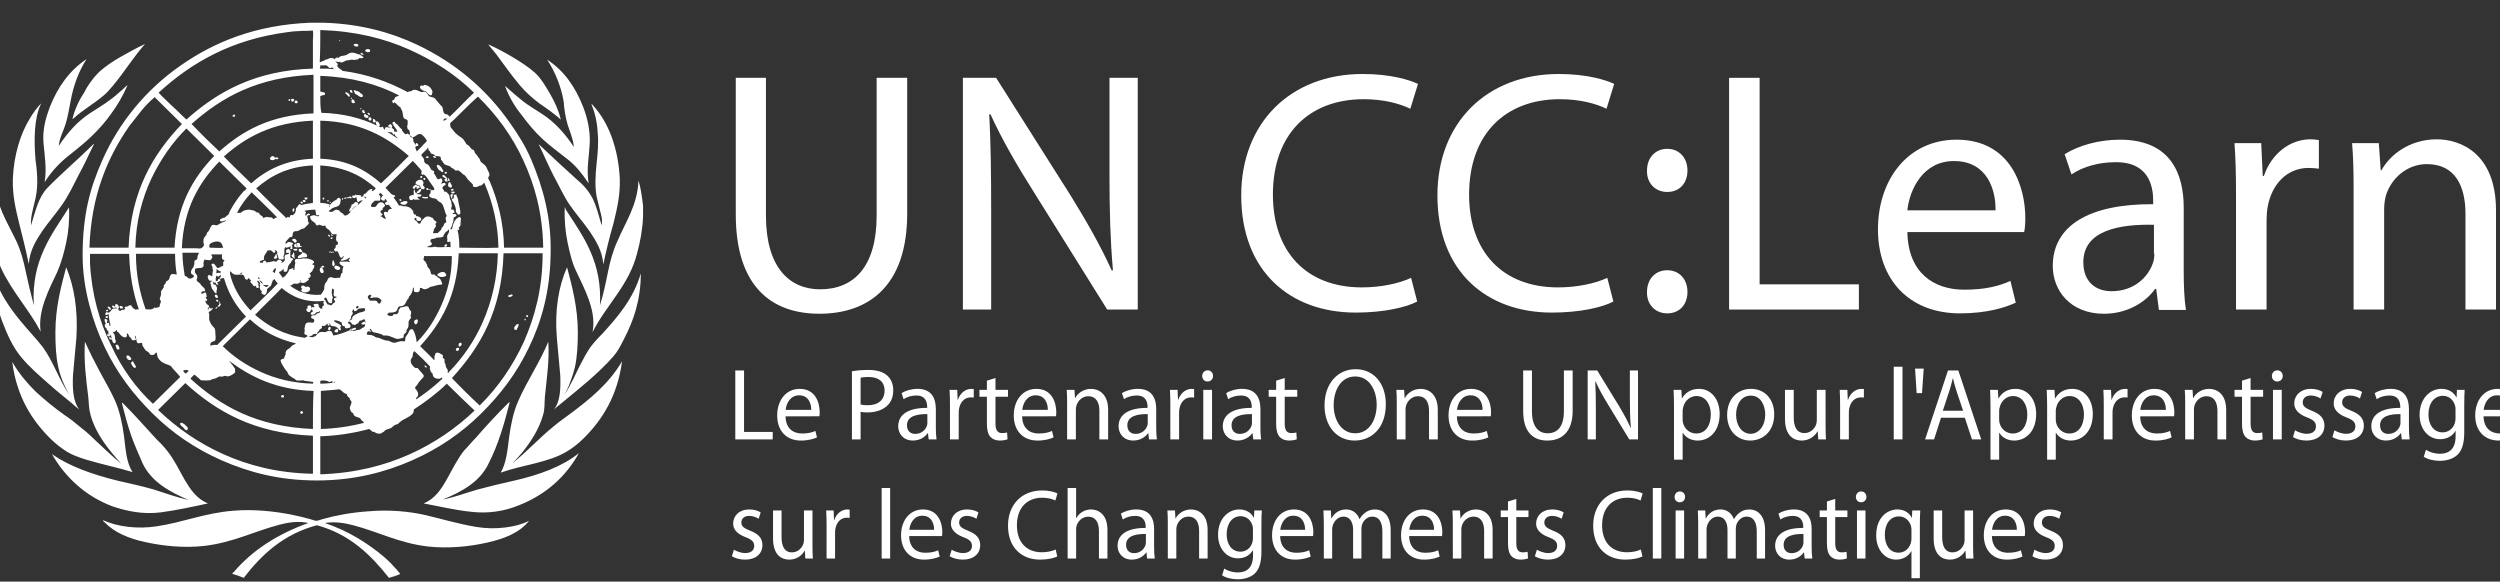 <?xml version="1.0" encoding="utf-8"?>
<!-- Generator: Adobe Illustrator 25.2.0, SVG Export Plug-In . SVG Version: 6.00 Build 0)  -->
<svg version="1.1" id="Layer_1" xmlns="http://www.w3.org/2000/svg" xmlns:xlink="http://www.w3.org/1999/xlink" x="0px" y="0px"
	 viewBox="0 0 245 57" style="enable-background:new 0 0 245 57;" xml:space="preserve">
<rect x="0" y="0" width="245" height="57" fill="#333333" stroke="none"/>
<style type="text/css">
	.st0{fill:#FFFFFF;}
</style>
<g transform="translate(0 -1)">
	<path class="st0" d="M72.106,8.627v13.393c0,7.071,3.516,9.726,8.193,9.726c4.938,0,8.605-2.843,8.605-9.8V8.627
		h-2.993v13.505c0,4.976-2.208,7.22-5.537,7.22c-3.03,0-5.311-2.17-5.311-7.22V8.627H72.106z"/>
	<path class="st0" d="M97.134,31.336v-9.726c0-3.779-0.037-6.51-0.188-9.391l0.113-0.037
		c1.122,2.469,2.619,5.05,4.227,7.595l7.219,11.559h2.994V8.627h-2.769v9.54c0,3.516,0.075,6.285,0.337,9.315
		l-0.113,0.037c-1.047-2.319-2.394-4.713-4.04-7.369L97.619,8.627h-3.255v22.708L97.134,31.336L97.134,31.336z"/>
	<path class="st0" d="M138.287,28.23c-1.198,0.562-2.993,0.935-4.827,0.935c-5.499,0-8.716-3.554-8.716-9.091
		c0-5.947,3.554-9.352,8.903-9.352c1.909,0,3.48,0.412,4.566,0.935l0.748-2.432
		c-0.786-0.374-2.619-0.973-5.425-0.973c-7.07,0-11.897,4.789-11.897,11.897c0,7.444,4.789,11.485,11.223,11.485
		c2.769,0,4.976-0.523,6.023-1.085L138.287,28.23z"/>
	<path class="st0" d="M157.515,28.23c-1.197,0.562-2.992,0.935-4.826,0.935c-5.499,0-8.717-3.554-8.717-9.091
		c0-5.947,3.555-9.352,8.904-9.352c1.909,0,3.48,0.412,4.564,0.935l0.749-2.432
		c-0.785-0.374-2.619-0.973-5.424-0.973c-7.071,0-11.897,4.789-11.897,11.897c0,7.444,4.788,11.485,11.223,11.485
		c2.768,0,4.976-0.523,6.022-1.085L157.515,28.23z"/>
	<path class="st0" d="M163.39,19.813c1.233,0,1.982-0.898,1.982-2.095c0-1.234-0.785-2.132-1.983-2.132
		c-1.159,0-1.983,0.86-1.983,2.132c-0.037,1.198,0.786,2.095,1.983,2.095H163.39z"/>
	<path class="st0" d="M163.39,31.71c1.233,0,1.982-0.898,1.982-2.095c0-1.235-0.785-2.132-1.983-2.132
		c-1.159,0-1.983,0.86-1.983,2.132c-0.037,1.198,0.786,2.095,1.983,2.095H163.39z"/>
	<path class="st0" d="M169.45,31.336h12.719v-2.47h-9.726V8.627h-2.993V31.336z"/>
	<path class="st0" d="M198.368,23.741c0.074-0.337,0.112-0.786,0.112-1.384c0-2.992-1.384-7.669-6.734-7.669
		c-4.751,0-7.706,3.891-7.706,8.791s3.03,8.23,8.043,8.23c2.62,0,4.415-0.561,5.463-1.048l-0.523-2.132
		c-1.085,0.486-2.394,0.86-4.527,0.86c-2.992,0-5.499-1.646-5.574-5.649
		C186.92,23.741,198.368,23.741,198.368,23.741z M186.92,21.61c0.225-2.059,1.534-4.827,4.565-4.827
		c3.329,0,4.115,2.919,4.077,4.827H186.92z"/>
	<path class="st0" d="M214.005,21.347c0-3.255-1.235-6.658-6.248-6.658c-2.058,0-4.041,0.561-5.424,1.421l0.672,1.983
		c1.16-0.785,2.731-1.197,4.302-1.197c3.331-0.037,3.704,2.431,3.704,3.779v0.336
		c-6.323-0.037-9.839,2.132-9.839,6.061c0,2.357,1.684,4.676,5.013,4.676c2.32,0,4.115-1.159,5.013-2.431h0.112
		l0.262,2.058h2.656c-0.187-1.123-0.224-2.507-0.224-3.928L214.005,21.347L214.005,21.347z M211.125,25.874
		c0,0.299-0.037,0.636-0.15,0.935c-0.486,1.383-1.87,2.73-4.041,2.73c-1.496,0-2.768-0.86-2.768-2.843
		c0-3.18,3.666-3.741,6.921-3.666v2.844L211.125,25.874z"/>
	<path class="st0" d="M219.131,31.336h2.992v-8.716c0-0.487,0.037-0.936,0.113-1.384
		c0.412-2.208,1.908-3.779,4.003-3.779c0.412,0,0.711,0.037,1.01,0.075V14.726c-0.263-0.037-0.524-0.075-0.824-0.075
		c-1.983,0-3.816,1.384-4.564,3.591h-0.113l-0.149-3.217h-2.619c0.113,1.534,0.149,3.18,0.149,5.087
		L219.131,31.336z"/>
	<path class="st0" d="M230.653,31.336h2.993V21.497c0-0.487,0.075-1.01,0.188-1.384
		c0.523-1.646,2.057-3.03,4.002-3.03c2.806,0,3.779,2.208,3.779,4.864v9.39h2.992v-9.726
		c0-5.612-3.516-6.958-5.798-6.958c-2.693,0-4.601,1.534-5.424,3.03h-0.075l-0.187-2.656h-2.619
		c0.112,1.347,0.149,2.693,0.149,4.414L230.653,31.336z"/>
</g>
<path class="st0" d="M72.058,43.064h3.668v-0.732h-2.809v-6.029h-0.858V43.064z M80.3,40.797
	c0.019-0.1,0.029-0.231,0.029-0.411c0-0.893-0.4-2.277-1.951-2.277c-1.375,0-2.214,1.143-2.214,2.608
	c0,1.464,0.868,2.458,2.321,2.458c0.751,0,1.278-0.171,1.58-0.311l-0.156-0.632
	c-0.312,0.14-0.693,0.251-1.307,0.251c-0.868,0-1.6-0.491-1.619-1.685
	C76.983,40.797,80.3,40.797,80.3,40.797z M76.993,40.165c0.068-0.612,0.439-1.424,1.317-1.424
	c0.966,0,1.2,0.873,1.19,1.424H76.993z M83.49,43.064h0.849v-2.708c0.195,0.05,0.429,0.06,0.683,0.06
	c0.829,0,1.551-0.251,2.009-0.742c0.332-0.351,0.507-0.833,0.507-1.444c0-0.602-0.224-1.093-0.576-1.414
	c-0.39-0.361-1.005-0.562-1.844-0.562c-0.683,0-1.219,0.06-1.629,0.13L83.49,43.064L83.49,43.064z
	 M84.338,37.015c0.146-0.04,0.429-0.07,0.8-0.07c0.927,0,1.551,0.431,1.551,1.334
	c0,0.913-0.624,1.434-1.649,1.434c-0.283,0-0.517-0.02-0.702-0.07V37.015z M91.712,40.084
	c0-0.963-0.351-1.976-1.795-1.976c-0.595,0-1.171,0.171-1.561,0.421l0.195,0.592
	c0.332-0.231,0.79-0.361,1.239-0.361c0.966-0.01,1.073,0.722,1.073,1.113v0.1c-1.824-0.01-2.838,0.632-2.838,1.806
	c0,0.702,0.488,1.394,1.444,1.394c0.673,0,1.18-0.341,1.444-0.722h0.029l0.068,0.612h0.771
	c-0.049-0.331-0.068-0.742-0.068-1.164V40.084z M90.883,41.429c0,0.08-0.01,0.181-0.039,0.281
	c-0.137,0.411-0.536,0.812-1.161,0.812c-0.429,0-0.8-0.261-0.8-0.843c0-0.943,1.063-1.113,2-1.093
	L90.883,41.429L90.883,41.429z M93.097,43.064h0.858v-2.588c0-0.14,0.01-0.291,0.029-0.411
	c0.117-0.662,0.546-1.123,1.151-1.123c0.117,0,0.205,0,0.293,0.02v-0.833c-0.078-0.01-0.146-0.02-0.234-0.02
	c-0.576,0-1.102,0.411-1.317,1.063h-0.029l-0.039-0.963h-0.751c0.029,0.451,0.039,0.943,0.039,1.515V43.064z
	 M96.716,37.306v0.903h-0.732v0.672h0.732v2.648c0,0.572,0.098,1.003,0.332,1.274
	c0.205,0.231,0.527,0.371,0.927,0.371c0.332,0,0.595-0.06,0.761-0.12l-0.039-0.672
	c-0.127,0.04-0.263,0.06-0.497,0.06c-0.478,0-0.644-0.341-0.644-0.943v-2.618h1.229v-0.672h-1.229V37.045
	L96.716,37.306z M103.486,40.797c0.019-0.1,0.029-0.231,0.029-0.411c0-0.893-0.4-2.277-1.951-2.277
	c-1.375,0-2.214,1.143-2.214,2.608c0,1.464,0.868,2.458,2.321,2.458c0.751,0,1.278-0.171,1.58-0.311l-0.156-0.632
	c-0.312,0.14-0.693,0.251-1.307,0.251c-0.868,0-1.6-0.491-1.619-1.685
	C100.169,40.797,103.486,40.797,103.486,40.797z M100.179,40.165c0.068-0.612,0.439-1.424,1.317-1.424
	c0.966,0,1.2,0.873,1.19,1.424H100.179z M104.578,43.064h0.858v-2.919c0-0.15,0.019-0.301,0.059-0.411
	c0.156-0.491,0.595-0.903,1.151-0.903c0.81,0,1.093,0.652,1.093,1.434v2.799h0.858v-2.889
	c0-1.665-1.014-2.066-1.668-2.066c-0.78,0-1.327,0.451-1.561,0.903h-0.019L105.3,38.209h-0.761
	c0.029,0.401,0.039,0.802,0.039,1.314V43.064z M113.308,40.084c0-0.963-0.351-1.976-1.795-1.976
	c-0.595,0-1.171,0.171-1.561,0.421l0.195,0.592c0.332-0.231,0.79-0.361,1.239-0.361
	c0.966-0.01,1.073,0.722,1.073,1.113v0.1c-1.824-0.01-2.838,0.632-2.838,1.806c0,0.702,0.488,1.394,1.444,1.394
	c0.673,0,1.18-0.341,1.444-0.722h0.029l0.068,0.612h0.771c-0.049-0.331-0.068-0.742-0.068-1.164V40.084z
	 M112.479,41.429c0,0.08-0.01,0.181-0.039,0.281c-0.137,0.411-0.536,0.812-1.161,0.812
	c-0.429,0-0.8-0.261-0.8-0.843c0-0.943,1.063-1.113,2-1.093V41.429z M114.693,43.064h0.858v-2.588
	c0-0.14,0.01-0.291,0.029-0.411c0.117-0.662,0.546-1.123,1.151-1.123c0.117,0,0.205,0,0.293,0.02v-0.833
	c-0.078-0.01-0.146-0.02-0.234-0.02c-0.576,0-1.102,0.411-1.317,1.063h-0.029l-0.039-0.963h-0.751
	c0.029,0.451,0.039,0.943,0.039,1.515V43.064z M118.78,43.064v-4.855h-0.858v4.855H118.78z M118.351,36.293
	c-0.322,0-0.536,0.251-0.536,0.552s0.205,0.542,0.517,0.542c0.341,0,0.546-0.241,0.546-0.542
	C118.878,36.533,118.663,36.293,118.351,36.293z M123.521,40.084c0-0.963-0.351-1.976-1.795-1.976
	c-0.595,0-1.171,0.171-1.561,0.421l0.195,0.592c0.332-0.231,0.79-0.361,1.239-0.361
	c0.966-0.01,1.073,0.722,1.073,1.113v0.1c-1.824-0.01-2.838,0.632-2.838,1.806c0,0.702,0.488,1.394,1.444,1.394
	c0.673,0,1.18-0.341,1.444-0.722h0.029l0.068,0.612h0.771c-0.049-0.331-0.068-0.742-0.068-1.164V40.084z
	 M122.692,41.429c0,0.08-0.01,0.181-0.039,0.281c-0.137,0.411-0.536,0.812-1.161,0.812
	c-0.429,0-0.8-0.261-0.8-0.843c0-0.943,1.063-1.113,2-1.093V41.429z M125.062,37.306v0.903h-0.732v0.672
	h0.732v2.648c0,0.572,0.098,1.003,0.332,1.274c0.205,0.231,0.527,0.371,0.927,0.371
	c0.332,0,0.595-0.06,0.761-0.12l-0.039-0.672c-0.127,0.04-0.263,0.06-0.497,0.06
	c-0.478,0-0.644-0.341-0.644-0.943v-2.618h1.229v-0.672h-1.229V37.045L125.062,37.306z M132.846,36.182
	c-1.756,0-3.043,1.404-3.043,3.551c0,2.046,1.21,3.441,2.955,3.441c1.678,0,3.053-1.244,3.053-3.561
	C135.811,37.597,134.65,36.182,132.846,36.182z M132.817,36.895c1.414,0,2.097,1.404,2.097,2.759
	c0,1.535-0.761,2.809-2.107,2.809s-2.107-1.294-2.107-2.748C130.7,38.239,131.402,36.895,132.817,36.895z
	 M136.884,43.064h0.858v-2.919c0-0.15,0.019-0.301,0.059-0.411c0.156-0.491,0.595-0.903,1.151-0.903
	c0.81,0,1.093,0.652,1.093,1.434v2.799h0.858v-2.889c0-1.665-1.014-2.066-1.668-2.066
	c-0.78,0-1.327,0.451-1.561,0.903h-0.019l-0.049-0.802h-0.761c0.029,0.401,0.039,0.802,0.039,1.314V43.064z
	 M146.092,40.797c0.019-0.1,0.029-0.231,0.029-0.411c0-0.893-0.4-2.277-1.951-2.277
	c-1.375,0-2.214,1.143-2.214,2.608c0,1.464,0.868,2.458,2.321,2.458c0.751,0,1.278-0.171,1.58-0.311l-0.156-0.632
	c-0.312,0.14-0.693,0.251-1.307,0.251c-0.868,0-1.6-0.491-1.619-1.685
	C142.776,40.797,146.092,40.797,146.092,40.797z M142.786,40.165c0.068-0.612,0.439-1.424,1.317-1.424
	c0.966,0,1.2,0.873,1.19,1.424H142.786z M149.272,36.303v3.982c0,2.107,1.014,2.889,2.361,2.889
	c1.424,0,2.487-0.843,2.487-2.919v-3.952h-0.858v4.012c0,1.485-0.634,2.147-1.6,2.147
	c-0.878,0-1.531-0.642-1.531-2.147v-4.012H149.272z M156.393,43.064v-2.889c0-1.123-0.01-1.936-0.059-2.789
	l0.029-0.01c0.322,0.732,0.761,1.505,1.219,2.257l2.087,3.431h0.858v-6.761h-0.8v2.829
	c0,1.053,0.019,1.876,0.098,2.779l-0.029,0.01c-0.302-0.692-0.693-1.404-1.171-2.197l-2.097-3.421h-0.936v6.761
	L156.393,43.064L156.393,43.064z M164.05,45.05h0.849v-2.638h0.019c0.283,0.481,0.829,0.762,1.453,0.762
	c1.112,0,2.156-0.863,2.156-2.608c0-1.464-0.858-2.458-2.009-2.458c-0.771,0-1.336,0.341-1.678,0.933h-0.019
	l-0.049-0.833h-0.761c0.019,0.461,0.039,0.963,0.039,1.585V45.05z M164.898,40.245c0-0.11,0.029-0.241,0.059-0.351
	c0.156-0.662,0.712-1.083,1.297-1.083c0.907,0,1.405,0.833,1.405,1.796c0,1.113-0.527,1.876-1.434,1.876
	c-0.615,0-1.131-0.421-1.288-1.033c-0.029-0.11-0.039-0.231-0.039-0.361L164.898,40.245L164.898,40.245z
	 M171.6,38.108c-1.297,0-2.341,0.953-2.341,2.568c0,1.535,0.995,2.498,2.263,2.498c1.131,0,2.351-0.782,2.351-2.578
	C173.872,39.121,172.955,38.108,171.6,38.108z M171.58,38.77c1.014,0,1.414,1.033,1.414,1.856
	c0,1.093-0.615,1.886-1.434,1.886c-0.839,0-1.424-0.802-1.424-1.866C170.137,39.733,170.575,38.77,171.58,38.77z
	 M178.905,38.209h-0.858v2.969c0,0.171-0.029,0.331-0.078,0.451c-0.156,0.401-0.556,0.812-1.131,0.812
	c-0.771,0-1.053-0.632-1.053-1.555v-2.678h-0.858v2.839c0,1.695,0.888,2.127,1.629,2.127
	c0.839,0,1.346-0.512,1.561-0.903h0.019l0.049,0.792h0.761c-0.029-0.381-0.039-0.823-0.039-1.334V38.209z
	 M180.33,43.064h0.858v-2.588c0-0.14,0.01-0.291,0.029-0.411c0.117-0.662,0.546-1.123,1.151-1.123
	c0.117,0,0.205,0,0.293,0.02v-0.833c-0.078-0.01-0.146-0.02-0.234-0.02c-0.576,0-1.102,0.411-1.317,1.063h-0.029
	l-0.039-0.963h-0.751c0.029,0.451,0.039,0.943,0.039,1.515V43.064z M185.587,35.942h0.858v7.122h-0.858V35.942z
	 M187.675,36.122l0.156,2.407h0.527l0.166-2.407H187.675z M192.552,40.937l0.702,2.127h0.907l-2.244-6.761h-1.014
	l-2.244,6.761h0.878l0.683-2.127H192.552z M190.396,40.255l0.644-1.956c0.137-0.411,0.234-0.833,0.332-1.224h0.019
	c0.098,0.391,0.195,0.792,0.341,1.234l0.653,1.946H190.396z M195.068,45.05h0.849v-2.638h0.019
	c0.283,0.481,0.829,0.762,1.453,0.762c1.112,0,2.156-0.863,2.156-2.608c0-1.464-0.858-2.458-2.009-2.458
	c-0.771,0-1.336,0.341-1.678,0.933h-0.019l-0.049-0.833h-0.761c0.019,0.461,0.039,0.963,0.039,1.585V45.05z
	 M195.917,40.245c0-0.11,0.029-0.241,0.059-0.351c0.156-0.662,0.712-1.083,1.297-1.083
	c0.907,0,1.405,0.833,1.405,1.796c0,1.113-0.527,1.876-1.434,1.876c-0.615,0-1.131-0.421-1.288-1.033
	c-0.029-0.11-0.039-0.231-0.039-0.361V40.245z M200.618,45.05h0.849v-2.638h0.019
	c0.283,0.481,0.829,0.762,1.453,0.762c1.112,0,2.156-0.863,2.156-2.608c0-1.464-0.858-2.458-2.009-2.458
	c-0.771,0-1.336,0.341-1.678,0.933h-0.019l-0.049-0.833h-0.761c0.019,0.461,0.039,0.963,0.039,1.585V45.05z
	 M201.467,40.245c0-0.11,0.029-0.241,0.059-0.351c0.156-0.662,0.712-1.083,1.297-1.083
	c0.907,0,1.405,0.833,1.405,1.796c0,1.113-0.527,1.876-1.434,1.876c-0.615,0-1.131-0.421-1.288-1.033
	c-0.029-0.11-0.039-0.231-0.039-0.361L201.467,40.245L201.467,40.245z M206.169,43.064h0.858v-2.588
	c0-0.14,0.01-0.291,0.029-0.411c0.117-0.662,0.546-1.123,1.151-1.123c0.117,0,0.205,0,0.293,0.02v-0.833
	c-0.078-0.01-0.146-0.02-0.234-0.02c-0.576,0-1.102,0.411-1.317,1.063h-0.029l-0.039-0.963h-0.751
	c0.029,0.451,0.039,0.943,0.039,1.515V43.064z M213.055,40.797c0.019-0.1,0.029-0.231,0.029-0.411
	c0-0.893-0.4-2.277-1.951-2.277c-1.375,0-2.214,1.143-2.214,2.608c0,1.464,0.868,2.458,2.321,2.458
	c0.751,0,1.278-0.171,1.58-0.311l-0.156-0.632c-0.312,0.14-0.693,0.251-1.307,0.251
	c-0.868,0-1.6-0.491-1.619-1.685C209.739,40.797,213.055,40.797,213.055,40.797z M209.748,40.165
	c0.068-0.612,0.439-1.424,1.317-1.424c0.966,0,1.2,0.873,1.19,1.424H209.748z M214.148,43.064h0.858v-2.919
	c0-0.15,0.019-0.301,0.059-0.411c0.156-0.491,0.595-0.903,1.151-0.903c0.81,0,1.093,0.652,1.093,1.434v2.799h0.858
	v-2.889c0-1.665-1.014-2.066-1.668-2.066c-0.78,0-1.327,0.451-1.561,0.903h-0.019l-0.049-0.802h-0.761
	c0.029,0.401,0.039,0.802,0.039,1.314V43.064z M219.717,37.306v0.903h-0.732v0.672h0.732v2.648
	c0,0.572,0.098,1.003,0.332,1.274c0.205,0.231,0.527,0.371,0.927,0.371c0.332,0,0.595-0.06,0.761-0.12
	l-0.039-0.672c-0.127,0.04-0.263,0.06-0.497,0.06c-0.478,0-0.644-0.341-0.644-0.943v-2.618h1.229v-0.672h-1.229
	V37.045L219.717,37.306z M223.609,43.064v-4.855h-0.858v4.855H223.609z M223.18,36.293
	c-0.322,0-0.536,0.251-0.536,0.552s0.205,0.542,0.517,0.542c0.341,0,0.546-0.241,0.546-0.542
	C223.707,36.533,223.492,36.293,223.18,36.293z M224.711,42.833c0.332,0.201,0.81,0.341,1.327,0.341
	c1.102,0,1.756-0.602,1.756-1.464c0-0.722-0.429-1.143-1.239-1.454c-0.615-0.251-0.888-0.431-0.888-0.833
	c0-0.361,0.273-0.662,0.78-0.662c0.439,0,0.78,0.171,0.966,0.291l0.205-0.642c-0.254-0.171-0.673-0.301-1.151-0.301
	c-1.005,0-1.629,0.642-1.629,1.424c0,0.582,0.4,1.053,1.258,1.374c0.624,0.241,0.868,0.461,0.868,0.883
	c0,0.411-0.293,0.722-0.907,0.722c-0.429,0-0.878-0.181-1.141-0.341L224.711,42.833z M228.574,42.833
	c0.332,0.201,0.81,0.341,1.327,0.341c1.102,0,1.756-0.602,1.756-1.464c0-0.722-0.429-1.143-1.239-1.454
	c-0.615-0.251-0.888-0.431-0.888-0.833c0-0.361,0.273-0.662,0.78-0.662c0.439,0,0.78,0.171,0.966,0.291
	l0.205-0.642c-0.254-0.171-0.673-0.301-1.151-0.301c-1.005,0-1.629,0.642-1.629,1.424
	c0,0.582,0.4,1.053,1.258,1.374c0.624,0.241,0.868,0.461,0.868,0.883c0,0.411-0.293,0.722-0.907,0.722
	c-0.429,0-0.878-0.181-1.141-0.341L228.574,42.833z M236.075,40.084c0-0.963-0.351-1.976-1.795-1.976
	c-0.595,0-1.171,0.171-1.561,0.421l0.195,0.592c0.332-0.231,0.79-0.361,1.239-0.361
	c0.966-0.01,1.073,0.722,1.073,1.113v0.1c-1.824-0.01-2.838,0.632-2.838,1.806c0,0.702,0.488,1.394,1.444,1.394
	c0.673,0,1.18-0.341,1.444-0.722h0.029l0.068,0.612h0.771c-0.049-0.331-0.068-0.742-0.068-1.164L236.075,40.084
	L236.075,40.084z M235.246,41.429c0,0.08-0.01,0.181-0.039,0.281c-0.137,0.411-0.536,0.812-1.161,0.812
	c-0.429,0-0.8-0.261-0.8-0.843c0-0.943,1.063-1.113,2-1.093V41.429z M241.499,39.533
	c0-0.582,0.01-0.983,0.039-1.324h-0.761l-0.029,0.732h-0.019c-0.215-0.401-0.653-0.833-1.473-0.833
	c-1.093,0-2.136,0.923-2.136,2.568c0,1.344,0.839,2.367,2.009,2.367c0.732,0,1.248-0.361,1.502-0.812h0.019v0.532
	c0,1.234-0.644,1.705-1.522,1.705c-0.585,0-1.073-0.181-1.385-0.391l-0.215,0.682
	c0.38,0.261,1.005,0.401,1.57,0.401c0.595,0,1.258-0.15,1.726-0.582c0.449-0.431,0.673-1.103,0.673-2.227
	V39.533z M240.64,40.997c0,0.15-0.019,0.321-0.068,0.471c-0.176,0.562-0.653,0.903-1.19,0.903
	c-0.917,0-1.395-0.792-1.395-1.745c0-1.123,0.585-1.836,1.405-1.836c0.634,0,1.044,0.421,1.2,0.943
	c0.039,0.11,0.049,0.241,0.049,0.391V40.997z M246.707,40.797c0.019-0.1,0.029-0.231,0.029-0.411
	c0-0.893-0.4-2.277-1.951-2.277c-1.375,0-2.214,1.143-2.214,2.608c0,1.464,0.868,2.458,2.321,2.458
	c0.751,0,1.278-0.171,1.58-0.311l-0.156-0.632c-0.312,0.14-0.693,0.251-1.307,0.251
	c-0.868,0-1.6-0.491-1.619-1.685C243.391,40.797,246.707,40.797,246.707,40.797z M243.4,40.165
	c0.068-0.612,0.439-1.424,1.317-1.424c0.966,0,1.2,0.873,1.19,1.424H243.4z M86.402,47.822h0.833v6.913h-0.833
	V47.822z M92.319,52.535c0.019-0.097,0.028-0.224,0.028-0.399c0-0.867-0.388-2.21-1.894-2.21
	c-1.335,0-2.149,1.11-2.149,2.532s0.843,2.385,2.253,2.385c0.729,0,1.24-0.166,1.534-0.302l-0.151-0.613
	c-0.303,0.136-0.672,0.243-1.269,0.243c-0.843,0-1.553-0.477-1.572-1.636C89.1,52.535,92.319,52.535,92.319,52.535z
	 M89.11,51.922c0.066-0.594,0.426-1.383,1.278-1.383c0.937,0,1.165,0.847,1.155,1.383H89.11z M93.067,54.512
	c0.322,0.195,0.786,0.331,1.288,0.331c1.07,0,1.704-0.584,1.704-1.422c0-0.701-0.417-1.11-1.202-1.412
	c-0.597-0.243-0.862-0.419-0.862-0.808c0-0.35,0.265-0.643,0.757-0.643c0.426,0,0.757,0.166,0.937,0.282
	l0.199-0.623c-0.246-0.166-0.653-0.292-1.117-0.292c-0.975,0-1.581,0.623-1.581,1.383
	c0,0.565,0.388,1.022,1.221,1.334c0.606,0.234,0.843,0.448,0.843,0.857c0,0.399-0.284,0.701-0.881,0.701
	c-0.417,0-0.852-0.175-1.108-0.331L93.067,54.512z M103.454,53.849c-0.331,0.166-0.843,0.273-1.354,0.273
	c-1.543,0-2.443-1.022-2.443-2.639c0-1.723,0.994-2.707,2.49-2.707c0.53,0,0.975,0.117,1.278,0.273l0.208-0.691
	c-0.218-0.117-0.729-0.292-1.515-0.292c-1.979,0-3.333,1.383-3.333,3.447c0,2.162,1.345,3.33,3.143,3.33
	c0.776,0,1.392-0.156,1.685-0.312L103.454,53.849z M104.628,54.736h0.833v-2.843c0-0.156,0.009-0.282,0.057-0.409
	c0.161-0.458,0.578-0.847,1.117-0.847c0.786,0,1.06,0.633,1.06,1.392v2.707h0.833v-2.804
	c0-1.616-0.985-2.006-1.6-2.006c-0.312,0-0.606,0.088-0.852,0.234c-0.256,0.146-0.464,0.37-0.597,0.613h-0.019
	v-2.95h-0.833L104.628,54.736L104.628,54.736z M113.102,51.844c0-0.935-0.341-1.918-1.742-1.918
	c-0.578,0-1.136,0.166-1.515,0.409l0.189,0.575c0.322-0.224,0.767-0.35,1.202-0.35
	c0.937-0.01,1.042,0.701,1.042,1.081v0.097c-1.77-0.01-2.755,0.613-2.755,1.753
	c0,0.682,0.473,1.353,1.401,1.353c0.653,0,1.146-0.331,1.401-0.701h0.028l0.066,0.594h0.748
	c-0.047-0.321-0.066-0.721-0.066-1.129v-1.762H113.102z M112.297,53.148c0,0.078-0.009,0.175-0.038,0.273
	c-0.133,0.399-0.521,0.789-1.127,0.789c-0.417,0-0.776-0.253-0.776-0.818c0-0.915,1.032-1.081,1.941-1.061V53.148z
	 M114.446,54.736h0.833v-2.833c0-0.146,0.019-0.292,0.057-0.399c0.151-0.477,0.578-0.876,1.117-0.876
	c0.786,0,1.06,0.633,1.06,1.392v2.717h0.833v-2.804c0-1.616-0.985-2.006-1.619-2.006
	c-0.757,0-1.288,0.438-1.515,0.876h-0.019l-0.047-0.779h-0.739c0.028,0.39,0.038,0.779,0.038,1.276L114.446,54.736
	L114.446,54.736z M123.621,51.308c0-0.565,0.009-0.954,0.038-1.285h-0.739l-0.028,0.711h-0.019
	c-0.208-0.39-0.634-0.808-1.43-0.808c-1.06,0-2.074,0.896-2.074,2.493c0,1.305,0.814,2.298,1.95,2.298
	c0.71,0,1.212-0.35,1.458-0.789h0.019v0.516c0,1.198-0.625,1.655-1.477,1.655c-0.568,0-1.042-0.175-1.345-0.38
	l-0.208,0.662c0.369,0.253,0.975,0.39,1.524,0.39c0.578,0,1.221-0.146,1.676-0.565
	c0.435-0.419,0.653-1.071,0.653-2.162V51.308z M122.788,52.73c0,0.146-0.019,0.312-0.066,0.458
	c-0.17,0.545-0.634,0.876-1.155,0.876c-0.89,0-1.354-0.769-1.354-1.694c0-1.091,0.568-1.782,1.363-1.782
	c0.615,0,1.013,0.409,1.165,0.915c0.038,0.107,0.047,0.234,0.047,0.38V52.73z M128.677,52.535
	c0.019-0.097,0.028-0.224,0.028-0.399c0-0.867-0.388-2.21-1.894-2.21c-1.335,0-2.149,1.11-2.149,2.532
	s0.843,2.385,2.253,2.385c0.729,0,1.24-0.166,1.534-0.302l-0.151-0.613c-0.303,0.136-0.672,0.243-1.269,0.243
	c-0.843,0-1.553-0.477-1.572-1.636C125.458,52.535,128.677,52.535,128.677,52.535z M125.467,51.922
	c0.066-0.594,0.426-1.383,1.278-1.383c0.937,0,1.165,0.847,1.155,1.383H125.467z M129.737,54.736h0.814v-2.833
	c0-0.146,0.019-0.302,0.066-0.419c0.133-0.428,0.521-0.857,1.032-0.857c0.634,0,0.956,0.535,0.956,1.285v2.824
	h0.814v-2.911c0-0.156,0.028-0.302,0.066-0.428c0.151-0.409,0.511-0.769,0.994-0.769
	c0.663,0,0.994,0.535,0.994,1.451v2.658h0.814v-2.765c0-1.636-0.899-2.045-1.515-2.045
	c-0.435,0-0.729,0.117-1.004,0.331c-0.189,0.146-0.379,0.341-0.521,0.613h-0.019
	c-0.199-0.555-0.672-0.945-1.288-0.945c-0.767,0-1.193,0.419-1.449,0.867h-0.028l-0.038-0.769h-0.729
	c0.019,0.39,0.038,0.779,0.038,1.276L129.737,54.736L129.737,54.736z M141.317,52.535
	c0.019-0.097,0.028-0.224,0.028-0.399c0-0.867-0.388-2.21-1.894-2.21c-1.335,0-2.149,1.11-2.149,2.532
	s0.843,2.385,2.253,2.385c0.729,0,1.24-0.166,1.534-0.302l-0.151-0.613c-0.303,0.136-0.672,0.243-1.269,0.243
	c-0.843,0-1.553-0.477-1.572-1.636C138.098,52.535,141.317,52.535,141.317,52.535z M138.107,51.922
	c0.066-0.594,0.426-1.383,1.278-1.383c0.937,0,1.165,0.847,1.155,1.383H138.107z M142.377,54.736h0.833v-2.833
	c0-0.146,0.019-0.292,0.057-0.399c0.151-0.477,0.578-0.876,1.117-0.876c0.786,0,1.06,0.633,1.06,1.392v2.717
	h0.833v-2.804c0-1.616-0.985-2.006-1.619-2.006c-0.757,0-1.288,0.438-1.515,0.876h-0.019l-0.047-0.779h-0.739
	c0.028,0.39,0.038,0.779,0.038,1.276L142.377,54.736L142.377,54.736z M147.784,49.147v0.876h-0.71v0.652h0.71
	v2.571c0,0.555,0.095,0.974,0.322,1.237c0.199,0.224,0.511,0.36,0.899,0.36c0.322,0,0.578-0.058,0.739-0.117
	l-0.038-0.652c-0.123,0.039-0.256,0.058-0.483,0.058c-0.464,0-0.625-0.331-0.625-0.915v-2.541h1.193v-0.652h-1.193
	v-1.129L147.784,49.147z M150.416,54.512c0.322,0.195,0.786,0.331,1.288,0.331c1.07,0,1.704-0.584,1.704-1.422
	c0-0.701-0.417-1.11-1.202-1.412c-0.597-0.243-0.862-0.419-0.862-0.808c0-0.35,0.265-0.643,0.757-0.643
	c0.426,0,0.757,0.166,0.937,0.282l0.199-0.623c-0.246-0.166-0.653-0.292-1.117-0.292
	c-0.975,0-1.581,0.623-1.581,1.383c0,0.565,0.388,1.022,1.221,1.334c0.606,0.234,0.843,0.448,0.843,0.857
	c0,0.399-0.284,0.701-0.881,0.701c-0.417,0-0.852-0.175-1.108-0.331L150.416,54.512z M160.802,53.849
	c-0.331,0.166-0.843,0.273-1.354,0.273c-1.543,0-2.443-1.022-2.443-2.639c0-1.723,0.994-2.707,2.49-2.707
	c0.53,0,0.975,0.117,1.278,0.273l0.208-0.691c-0.218-0.117-0.729-0.292-1.515-0.292
	c-1.979,0-3.333,1.383-3.333,3.447c0,2.162,1.345,3.33,3.143,3.33c0.776,0,1.392-0.156,1.685-0.312L160.802,53.849z
	 M161.976,47.822h0.833v6.913h-0.833V47.822z M165.044,54.736V50.023h-0.833v4.713H165.044z M164.628,48.163
	c-0.312,0-0.521,0.243-0.521,0.535s0.199,0.526,0.502,0.526c0.331,0,0.53-0.234,0.53-0.526
	C165.139,48.397,164.93,48.163,164.628,48.163z M166.427,54.736h0.814v-2.833c0-0.146,0.019-0.302,0.066-0.419
	c0.133-0.428,0.521-0.857,1.032-0.857c0.634,0,0.956,0.535,0.956,1.285v2.824h0.814v-2.911
	c0-0.156,0.028-0.302,0.066-0.428c0.151-0.409,0.511-0.769,0.994-0.769c0.663,0,0.994,0.535,0.994,1.451v2.658
	h0.814v-2.765c0-1.636-0.899-2.045-1.515-2.045c-0.435,0-0.729,0.117-1.004,0.331
	c-0.189,0.146-0.379,0.341-0.521,0.613h-0.019c-0.199-0.555-0.672-0.945-1.288-0.945
	c-0.767,0-1.193,0.419-1.449,0.867h-0.028l-0.038-0.769h-0.729c0.019,0.39,0.038,0.779,0.038,1.276v3.437H166.427z
	 M177.542,51.844c0-0.935-0.341-1.918-1.742-1.918c-0.578,0-1.136,0.166-1.515,0.409l0.189,0.575
	c0.322-0.224,0.767-0.35,1.202-0.35c0.937-0.01,1.042,0.701,1.042,1.081v0.097
	c-1.77-0.01-2.755,0.613-2.755,1.753c0,0.682,0.473,1.353,1.401,1.353c0.653,0,1.146-0.331,1.401-0.701h0.028
	l0.066,0.594h0.748c-0.047-0.321-0.066-0.721-0.066-1.129v-1.762H177.542z M176.737,53.148
	c0,0.078-0.009,0.175-0.038,0.273c-0.133,0.399-0.521,0.789-1.127,0.789c-0.417,0-0.776-0.253-0.776-0.818
	c0-0.915,1.032-1.081,1.941-1.061V53.148z M179.038,49.147v0.876h-0.71v0.652h0.71v2.571
	c0,0.555,0.095,0.974,0.322,1.237c0.199,0.224,0.511,0.36,0.899,0.36c0.322,0,0.578-0.058,0.739-0.117
	l-0.038-0.652c-0.123,0.039-0.256,0.058-0.483,0.058c-0.464,0-0.625-0.331-0.625-0.915v-2.541h1.193v-0.652h-1.193
	v-1.129L179.038,49.147z M182.816,54.736V50.023h-0.833v4.713H182.816z M182.399,48.163
	c-0.312,0-0.521,0.243-0.521,0.535s0.199,0.526,0.502,0.526c0.331,0,0.53-0.234,0.53-0.526
	C182.911,48.397,182.702,48.163,182.399,48.163z M187.323,56.663h0.824V51.318c0-0.487,0.019-0.905,0.038-1.295
	h-0.786l-0.028,0.711h-0.019c-0.227-0.448-0.701-0.808-1.411-0.808c-0.966,0-2.074,0.769-2.074,2.541
	c0,1.431,0.871,2.376,1.941,2.376c0.739,0,1.24-0.37,1.496-0.828h0.019L187.323,56.663L187.323,56.663z
	 M187.323,52.817c0,0.127-0.028,0.292-0.066,0.419c-0.189,0.584-0.653,0.925-1.193,0.925
	c-0.918,0-1.354-0.808-1.354-1.753c0-1.052,0.521-1.801,1.382-1.801c0.625,0,1.06,0.448,1.193,0.974
	c0.028,0.107,0.038,0.234,0.038,0.35L187.323,52.817L187.323,52.817z M193.363,50.023h-0.833v2.882
	c0,0.166-0.028,0.321-0.076,0.438c-0.151,0.39-0.54,0.789-1.098,0.789c-0.748,0-1.023-0.613-1.023-1.509V50.023
	h-0.833v2.756c0,1.645,0.862,2.064,1.581,2.064c0.814,0,1.307-0.497,1.515-0.876h0.019l0.047,0.769h0.739
	c-0.028-0.37-0.038-0.798-0.038-1.295L193.363,50.023L193.363,50.023z M198.429,52.535
	c0.019-0.097,0.028-0.224,0.028-0.399c0-0.867-0.388-2.21-1.894-2.21c-1.335,0-2.149,1.11-2.149,2.532
	s0.843,2.385,2.253,2.385c0.729,0,1.24-0.166,1.534-0.302l-0.151-0.613c-0.303,0.136-0.672,0.243-1.269,0.243
	c-0.843,0-1.553-0.477-1.572-1.636C195.21,52.535,198.429,52.535,198.429,52.535z M195.219,51.922
	c0.066-0.594,0.426-1.383,1.278-1.383c0.937,0,1.165,0.847,1.155,1.383H195.219z M199.177,54.512
	c0.322,0.195,0.786,0.331,1.288,0.331c1.07,0,1.704-0.584,1.704-1.422c0-0.701-0.417-1.11-1.202-1.412
	c-0.597-0.243-0.862-0.419-0.862-0.808c0-0.35,0.265-0.643,0.757-0.643c0.426,0,0.757,0.166,0.937,0.282
	l0.199-0.623c-0.246-0.166-0.653-0.292-1.117-0.292c-0.975,0-1.581,0.623-1.581,1.383
	c0,0.565,0.388,1.022,1.221,1.334c0.606,0.234,0.843,0.448,0.843,0.857c0,0.399-0.284,0.701-0.881,0.701
	c-0.417,0-0.852-0.175-1.108-0.331L199.177,54.512z M71.725,54.512c0.322,0.195,0.786,0.331,1.288,0.331
	c1.07,0,1.704-0.584,1.704-1.422c0-0.701-0.417-1.11-1.202-1.412c-0.597-0.243-0.862-0.419-0.862-0.808
	c0-0.35,0.265-0.643,0.757-0.643c0.426,0,0.757,0.166,0.937,0.282l0.199-0.623
	c-0.246-0.166-0.653-0.292-1.117-0.292c-0.975,0-1.581,0.623-1.581,1.383c0,0.565,0.388,1.022,1.221,1.334
	c0.606,0.234,0.843,0.448,0.843,0.857c0,0.399-0.284,0.701-0.88,0.701c-0.417,0-0.852-0.175-1.108-0.331
	L71.725,54.512z M79.622,50.023h-0.833v2.882c0,0.166-0.028,0.321-0.076,0.438
	c-0.151,0.39-0.54,0.789-1.098,0.789c-0.748,0-1.023-0.613-1.023-1.509V50.023h-0.833v2.756
	c0,1.645,0.862,2.064,1.581,2.064c0.814,0,1.307-0.497,1.515-0.876h0.019l0.047,0.769h0.739
	c-0.028-0.37-0.038-0.798-0.038-1.295v-3.418H79.622z M81.004,54.736h0.833v-2.512c0-0.136,0.009-0.282,0.028-0.399
	c0.114-0.643,0.53-1.091,1.117-1.091c0.114,0,0.199,0,0.284,0.019v-0.808c-0.076-0.01-0.142-0.019-0.227-0.019
	c-0.559,0-1.07,0.399-1.278,1.032h-0.028l-0.038-0.935h-0.729c0.028,0.438,0.038,0.915,0.038,1.47V54.736z"/>
<g>
	<path class="st0" d="M7.098,11.66c0.055,0,0.055-0.055,0.111-0.055c0.889-0.823,2.057-1.48,2.946-2.248
		c0.334-0.274,0.611-0.603,0.889-0.932c1.112-1.316,2.001-2.796,3.168-4.112c-0.834,0.383-1.611,0.823-2.39,1.261
		c-0.778,0.44-1.501,0.932-2.112,1.482C9.1,7.666,8.592,8.369,8.209,9.138
		C7.693,9.909,7.318,10.763,7.098,11.66z M4.373,17.857c0.561-0.884,1.255-1.679,2.057-2.358
		c0.389-0.329,0.834-0.658,1.223-0.988c1.223-0.987,2.335-2.084,3.224-3.345c0.646-0.867,1.187-1.805,1.611-2.796
		c-0.055,0-0.055,0.054-0.111,0.054c-0.222,0.22-0.445,0.44-0.722,0.658C10.821,9.85,9.821,10.454,8.876,11.057
		c-1.279,0.823-2.279,1.974-3.113,3.236c0.056-0.768,0.446-1.426,0.667-2.139c0.222-0.713,0.334-1.48,0.501-2.303
		c0.278-1.536,0.834-2.962,1.557-4.059c-1.669,1.097-2.836,2.743-3.614,4.717c-0.389,1.042-0.722,2.193-0.611,3.509
		C4.373,15.224,4.596,16.541,4.373,17.857z M2.818,25.863c0.111-1.371,0.722-2.303,1.334-3.236
		C4.763,21.75,5.485,20.928,6.096,20.051c0.611-0.878,1.112-1.92,1.611-2.906c0.557-0.988,1.001-2.029,1.502-3.016
		c-0.056-0.055-0.111,0.054-0.111,0.054L8.987,14.293c-1.39,1.371-2.945,2.687-4.335,4.112
		c-0.89,0.932-1.168,2.249-1.611,3.675c-0.057-0.769,0.166-1.482,0.333-2.194c0.178-0.663,0.271-1.344,0.278-2.029
		c0-0.713-0.056-1.425-0.167-2.139c-0.167-1.973-0.167-4.113,0.555-5.592c-0.445,0.438-0.777,0.931-1.111,1.479
		c-0.945,1.536-1.557,3.565-1.669,5.869c-0.055,1.645,0.279,3.016,0.611,4.386c0.334,1.317,0.667,2.633,0.945,4.004
		h0.001V25.863z M26.829,25.315c0.057,0.055,0.223,0.055,0.279,0c0.167-0.109-0.056-0.329,0-0.439h-0.056
		c-0.055,0.165-0.167,0.274-0.222,0.44L26.829,25.315z M8.598,19.94c-0.334,1.536-0.501,3.236-0.501,5.045
		c0,1.81,0.278,3.455,0.667,4.936s0.889,2.851,1.501,4.112c1.223,2.578,2.834,4.662,4.725,6.526
		c1.89,1.864,4.114,3.4,6.727,4.552c2.613,1.152,5.614,1.974,9.337,1.974c3.669,0,6.727-0.823,9.34-1.973
		c2.613-1.152,4.835-2.688,6.726-4.553c1.89-1.865,3.502-3.947,4.725-6.526c1.223-2.522,2.057-5.483,2.113-9.048
		c0.111-3.675-0.778-6.69-1.89-9.322c-0.555-1.317-1.279-2.469-2.057-3.565c-2.279-3.29-5.336-5.923-9.171-7.732
		c-2.557-1.206-5.559-2.029-9.117-2.139h-1.333c-5.392,0.22-9.449,1.919-12.729,4.222
		c-3.339,2.33-5.974,5.517-7.616,9.213c-0.611,1.372-1.111,2.743-1.445,4.278L8.598,19.94z M14.99,39.573
		c-1.611-1.48-3.057-3.455-4.113-5.758c-1.112-2.248-1.89-4.936-2.057-8.006v-0.932h3.837
		c0.055,2.084,0.389,3.839,0.944,5.429c-0.111,0-0.222,0-0.278,0.055c-0.111-0.055-0.222-0.111-0.334-0.22
		c-0.112-0.109-0.055-0.274-0.278-0.219c-0.055,0-0.111,0.054-0.222,0.109c-0.111,0.054-0.223,0-0.278,0.054
		c0,0.111,0.055,0.111,0.055,0.165s-0.111,0.111-0.167,0.111h-0.111c-0.055,0-0.167,0.109-0.222,0.109
		c-0.112,0-0.112-0.109-0.223-0.22c0-0.054,0.111,0,0.111-0.054c0-0.22-0.111-0.44-0.333-0.383
		c-0.057,0.054,0,0.164-0.057,0.219c-0.11,0-0.11-0.055-0.166-0.109c-0.059,0.005-0.106,0.051-0.111,0.109
		c0,0.109,0.111,0.109,0.167,0.165c0.055,0,0.055-0.055,0.111-0.055c0.111,0,0.222,0,0.222,0.055
		c-0.111,0.054-0.222,0-0.389,0.054c-0.223,0.055-0.223,0.329-0.446,0.383c-0.111,0-0.166,0-0.222-0.054
		c-0.055,0.055-0.111,0.109-0.111,0.22c0.056,0.165,0.334,0,0.334-0.055c0,0.329,0.055,0.713,0.167,1.042
		c0,0.055,0,0.109-0.057,0.165c-0.11-0.109,0-0.274-0.11-0.329c-0.056,0-0.056,0.055-0.167,0.055
		c0-0.109,0-0.22,0.055-0.274c-0.055-0.055-0.111-0.165-0.222-0.165c-0.167,0.054,0,0.383,0.055,0.494
		c0,0.054-0.111,0-0.111,0.109c0,0.165,0.056,0.274,0.167,0.329c0,0.164,0.111,0.219,0.167,0.274
		c0.056,0.109,0,0.219,0.056,0.329c0,0-0.057,0-0.112-0.055c-0.111,0.165,0.056,0.329,0.223,0.22
		c0.055-0.111-0.056-0.111-0.056-0.165c0.167,0.054,0.223,0.219,0.223,0.383c-0.112,0-0.112-0.165-0.223-0.109
		c-0.056,0.165,0.111,0.274,0.278,0.219c0,0.165,0.056,0.329,0.223,0.383c0.055,0,0.055-0.054,0.111-0.054
		c0-0.109,0.056-0.165,0-0.274c0-0.055-0.056-0.109-0.056-0.219v-0.111c0-0.219-0.167-0.328-0.222-0.493
		c0.167,0.109,0.278-0.056,0.389-0.165c0.056,0.054,0,0.109,0.056,0.165c0.167,0.054,0.278,0.328,0.446,0.439
		c0.11,0.109,0.443,0.219,0.499,0c0.056-0.111-0.056-0.165,0-0.274c0.223,0.054,0.167,0.383,0.389,0.439
		c0.057,0.054,0.057,0.165,0.112,0.219c0.111,0.055,0.222,0,0.389,0c0-0.109-0.111-0.274-0.111-0.439
		c0.223,0.109,0.056,0.658,0.334,0.767c0.111,0,0.222-0.054,0.334-0.054c0.055,0.055,0.111,0.109,0.055,0.22
		c0.056,0.109,0.167,0.274,0.278,0.439c0.056,0.109,0.167,0.165,0.279,0.219c0.111,0.056,0.166,0.22,0.222,0.275
		c0.123,0.054,0.265,0.054,0.389,0c0.112-0.055,0.112-0.165,0.223-0.22c0.111,0.165,0.056,0.383,0.167,0.549
		c0.056,0.109,0.167,0.219,0.222,0.274c0.279,0.274,0.611,0.329,1.001,0.494c0.278,0.383,0.667,0.713,0.945,1.096
		L14.99,39.573z M28.943,20.819c-0.063,0.117-0.16,0.212-0.279,0.274c-0.055,0-0.111-0.055-0.167,0
		c-0.111,0.054-0.055,0.109-0.111,0.219c-0.111,0-0.111-0.054-0.167-0.054s-0.111,0.109-0.222,0.109
		c-0.056,0,0.055,0,0-0.055c-0.945-0.932-1.946-1.864-2.891-2.851c1.391-1.206,3.058-2.139,5.56-2.248v3.675
		c-0.389,0.055-0.834,0.109-1.168,0.219c-0.111-0.219-0.222-0.054-0.334,0.111
		c-0.055,0.109-0.167,0.165-0.167,0.274v0.165c0,0.054-0.055,0.054-0.055,0.109
		C28.888,20.763,28.943,20.763,28.943,20.819z M26.72,21.367c-0.111-0.055-0.222-0.109-0.389-0.055
		c-0.056,0,0-0.054-0.056-0.054c-0.222,0-0.334,0.054-0.501,0.109v-0.109c-0.055-0.055-0.167-0.111-0.222-0.165
		c-0.167-0.109-0.112-0.22-0.278-0.274h-0.112c-0.111-0.055-0.111-0.111-0.222-0.165
		c-0.167-0.055-0.334-0.055-0.446-0.109c-0.278,0-0.555,0.054-0.722,0.164c-0.055,0.056-0.167,0.165-0.278,0.165
		c-0.055,0-0.167-0.054-0.278,0c0.389-0.767,0.889-1.425,1.446-2.029c0.834,0.823,1.722,1.646,2.501,2.469
		c-0.222,0-0.278,0.164-0.445,0.164C26.72,21.422,26.776,21.422,26.72,21.367z M25.997,28.879
		c0.111-0.165,0.222-0.328,0.167-0.548c0.111-0.109,0.278-0.22,0.389-0.329l0.167-0.494l0.167-0.165
		c0.111,0.165,0.222,0.329,0.334,0.44c-0.834,0.877-1.779,1.754-2.669,2.631
		c-0.777-0.823-1.501-1.865-1.89-3.125c-0.055-0.22-0.167-0.494-0.111-0.713
		c0.167,0.109,0.223,0.274,0.446,0.328c0.166,0.055,0.333,0,0.555,0c0.055,0,0.222,0,0.278,0.055
		c0.222,0.109,0.056,0.494,0.445,0.44c0.056-0.056,0-0.111,0-0.166c0.167,0.055,0.223,0.165,0.334,0.274
		c0.111,0,0.167,0,0.167,0.111c0-0.111-0.112-0.111-0.167-0.111c-0.167,0.111,0,0.22,0.055,0.275
		c0.112,0.109,0.167,0.274,0.279,0.274c0.055,0,0.055-0.055,0.111-0.055c0.056,0.055,0.056,0.165,0.111,0.22
		c0.278,0.054,0.223-0.22,0.111-0.329c0.056,0,0.056,0.055,0.056,0c0.056-0.165-0.167-0.22-0.111-0.383
		c0.167,0,0.222,0.164,0.278,0.274c0,0.054-0.056,0.054-0.056,0.109c0,0.055,0.056,0.055,0.056,0.109
		c0,0.055-0.056,0.109-0.056,0.165c0.056,0.165,0.056,0.274,0.223,0.383c0,0.056-0.056,0.111-0.056,0.165
		c0.167,0.165,0.279,0.22,0.389,0.165h0.001V28.879z M25.774,27.892c0.167,0.109,0.389,0,0.557,0.055
		l-0.167,0.164h-0.111C25.996,28.057,25.83,28.057,25.774,27.892z M26.72,26.631
		c0.056-0.109,0.167-0.383,0.334-0.329c0,0.165-0.112,0.275-0.112,0.44h-0.055
		C26.83,26.685,26.776,26.631,26.72,26.631z M21.106,32.719c0-0.166,0-0.385-0.056-0.495
		c0-0.054-0.111-0.165-0.223-0.274c-0.166-0.219-0.333-0.44-0.333-0.823c0-0.164,0.055-0.328-0.056-0.548
		c0.111-0.055,0.278-0.109,0.334-0.274h0.111c0-0.055-0.056-0.109-0.056-0.109c-0.111,0-0.111,0.054-0.166,0.054
		c-0.055,0-0.056-0.109-0.112-0.109c-0.111,0-0.055,0.165-0.167,0.22c-0.111-0.165,0.223-0.275,0.057-0.44
		c-0.057-0.054-0.112-0.054-0.168-0.109c-0.055-0.055-0.111-0.219-0.167-0.329c0.056-0.054,0.112,0.055,0.167,0
		c0.111-0.219-0.111-0.165-0.111-0.328c0-0.055,0.111-0.055,0.111-0.111c-0.055-0.109-0.055-0.329-0.111-0.383
		c-0.167,0-0.278,0.165-0.446,0.109c0-0.109,0.057-0.165,0.112-0.22h0.223c0.111-0.054,0-0.164,0-0.274
		l-0.334-0.329c-0.056-0.054-0.056-0.109-0.111-0.164c-0.112-0.111-0.279-0.165-0.334-0.329
		c0-0.165,0.111-0.274,0.055-0.383c0-0.166-0.167-0.22-0.222-0.385V26.412c0.111-0.274,0.722,0,0.834-0.329
		c0.055-0.109,0-0.22,0-0.274c0-0.165,0.055-0.22,0.111-0.383c0.111,0.054,0.166,0.054,0.333,0.054
		c0.112,0,0.167,0.055,0.223,0c0.167-0.055,0.111-0.165,0.222-0.274c-0.055-0.111-0.111-0.165-0.111-0.274h1.056
		c-0.055,0.274-0.055,0.548,0.223,0.548c0,0.109-0.111,0.109-0.111,0.219c-0.056,0.111,0.055,0.275-0.056,0.383
		c-0.222,0-0.278,0.22-0.555,0.166c-0.112-0.165-0.334-0.603-0.557-0.329c0,0.109,0.111,0.165,0.111,0.274v0.165
		c0,0.055,0.057,0.055,0.057,0.109c0,0.111-0.057,0.165-0.057,0.275c0,0.109,0,0.274-0.055,0.328
		c-0.111,0-0.111-0.109-0.223-0.109c-0.333-0.054-0.167,0.44,0,0.549h0.223c0.009,0.018,0.025,0.037,0.04,0.056
		l0.016-0.002c0.007,0.014,0.008,0.027,0.014,0.039c0.078,0.085,0.198,0.15,0.32,0.071
		c-0.057,0.109,0.055,0.274,0.222,0.219c0.056-0.109-0.111-0.109-0.111-0.219c0.111-0.056,0.334-0.111,0.334-0.22
		c0-0.055-0.057-0.109-0.167-0.109c-0.11,0-0.056,0.109-0.112,0.165c-0.055,0.054-0.111,0-0.167,0.054
		c-0.055-0.165,0-0.439,0.057-0.548c0.055,0,0.11,0.055,0.166,0.109c0.111-0.054,0.167-0.165,0.278-0.165
		c0,0.111-0.055,0.274-0.167,0.274c0,0.165,0.279,0.055,0.279,0c0.055,0.111,0.111,0,0.167,0
		c0.445,1.536,1.167,2.742,2.167,3.785l-2.834,2.796c-0.223-0.055-0.446,0-0.667,0.055c0-0.111,0-0.165,0.056-0.274
		c0.111-0.165,0.389-0.111,0.446-0.275c0.054-0.329-0.001-0.494-0.001-0.603v0.001H21.106z M18.771,26.851
		c0.055,0.054,0.222,0.109,0.222,0.165c0.056,0.165-0.278,0.328-0.445,0.274c-0.111,0-0.167-0.109-0.223-0.165
		c-0.111-0.055-0.166-0.055-0.222-0.109c-0.111-0.714-0.223-1.426-0.223-2.249h1.613
		c0,0.111-0.111,0.22-0.111,0.275c-0.056,0.109,0,0.219-0.056,0.328c-0.056,0.111-0.222,0.111-0.278,0.22v0.219
		c-0.01,0.134-0.048,0.265-0.111,0.385c0,0.055-0.112,0.109-0.112,0.165
		C18.659,26.577,18.715,26.796,18.771,26.851z M18.493,36.337l-0.279,0.274c-0.118-0.062-0.215-0.158-0.278-0.274
		C18.103,36.228,18.382,36.228,18.493,36.337z M20.55,23.944c0.11-0.165,0.666-0.383,1-0.22
		c0.222,0.111,0.222,0.329,0.334,0.549c-0.39,0.054-0.89,0-1.335,0c-0.056-0.103-0.056-0.227,0-0.329
		C20.549,23.944,20.55,23.944,20.55,23.944z M21.661,26.577c-0.056,0.054-0.056,0.109-0.056,0.219
		c-0.111-0.109-0.333-0.054-0.389,0c-0.056-0.165,0.056-0.274,0-0.439C21.384,26.466,21.494,26.631,21.661,26.577z
		 M23.552,26.851c0-0.109,0.111-0.165,0.222-0.109C23.718,26.795,23.662,26.851,23.552,26.851z M25.441,27.454
		c0.112,0.109,0.334,0.165,0.279,0.383C25.662,27.728,25.441,27.618,25.441,27.454z M25.274,27.18
		c0.112,0,0.167,0.054,0.167,0.165C25.33,27.344,25.274,27.288,25.274,27.18z M30.666,15.553
		c-2.667,0.111-4.558,1.097-6.058,2.413c-0.889-0.877-1.834-1.754-2.669-2.631
		c2.168-1.92,4.781-3.345,8.727-3.51V15.553z M23.996,18.295l0.167,0.165c0,0.055-0.222,0.274-0.278,0.274
		c-0.52,0.585-0.967,1.23-1.334,1.919c-0.056,0.111-0.112,0.275-0.167,0.385c-0.056,0.055-0.112,0.055-0.167,0.109
		l-0.167,0.165c-0.056,0.055-0.167,0-0.223,0.055c-0.111,0.054-0.278,0.109-0.278,0.219
		c0,0.22,0.445,0.056,0.611,0c-0.056,0.165-0.167,0.111-0.278,0.165l-0.334,0.165
		c-0.112,0.055-0.223,0.165-0.334,0.165s-0.223-0.054-0.334-0.054c-0.222,0.054-0.278,0.328-0.389,0.548
		c-0.056,0.109-0.167,0.165-0.223,0.274c0,0.22-0.222,0.329-0.278,0.494c-0.056,0.055-0.056,0.274-0.056,0.383
		c0,0.111,0.056,0.165,0.056,0.275c0,0.111-0.167,0.274-0.278,0.328c-0.111,0.056-0.334,0-0.501,0h-1.39
		c0.167-3.893,1.669-6.415,3.669-8.499L23.996,18.295z M17.103,24.273h-3.837c0.057-2.633,0.667-4.825,1.557-6.746
		c0.89-1.864,2.057-3.564,3.447-4.935l2.723,2.687C18.882,17.472,17.325,20.16,17.103,24.273z M15.769,28.879
		c0,0.165-0.111,0.274-0.111,0.383c0,0.111,0.111,0.22,0.111,0.275c0,0.165-0.167,0.329-0.111,0.494
		c-0.111,0.109-0.278,0.109-0.501,0.165c-0.111,0-0.167,0.054-0.278,0.109c-0.223,0.054-0.446,0-0.611,0
		c-0.555-1.59-0.945-3.29-0.945-5.429h3.835c0,0.713,0.056,1.371,0.167,2.029c-0.111,0-0.278-0.056-0.445-0.056
		c-0.223,0.056-0.223,0.33-0.334,0.549c-0.056,0.111-0.222,0.111-0.278,0.22c0,0.054-0.056,0.109-0.056,0.165
		c-0.055,0.054-0.055,0.109-0.111,0.109c-0.056,0.055-0.056,0.165-0.056,0.274c-0.055,0.109-0.222,0.274-0.278,0.44
		C15.769,28.714,15.825,28.769,15.769,28.879z M30.666,46.428c-3.446-0.055-6.337-0.823-8.783-1.92
		c-2.446-1.096-4.558-2.578-6.392-4.332l2.669-2.633c3.057,2.796,6.782,4.936,12.507,5.155V46.428z M30.666,42.041
		c-5.503-0.22-9.061-2.248-12.007-4.936c0.112-0.109,0.223-0.274,0.389-0.383
		c0.112,0.054,0.223,0.165,0.335,0.274c0.111,0.054,0.222,0.219,0.333,0.274h0.223c0.167,0,0.222,0.055,0.389,0
		h0.223c0.083-0.014,0.161-0.052,0.222-0.109c0.112,0,0.167-0.055,0.279-0.055
		c0.167-0.054,0.333-0.165,0.445-0.219c0.055,0,0.222,0.054,0.334,0c0.111,0,0.167-0.055,0.222-0.055
		c0.111,0,0.167,0.055,0.223,0.055c0.222,0,0.389-0.111,0.555-0.22c0.099-0.043,0.179-0.121,0.223-0.219
		c0-0.111-0.057-0.22,0-0.275c-0.167-0.274-0.389-0.548-0.611-0.823c2.112,1.591,4.669,2.853,8.282,2.962
		C30.666,39.518,30.666,40.78,30.666,42.041z M30.666,37.599c-2-0.055-3.669-0.494-5.114-1.152
		c-1.445-0.657-2.667-1.48-3.724-2.522l2.667-2.633c1.168,1.097,2.613,1.92,4.503,2.359
		c-0.111,0.109-0.278,0.165-0.389,0.219c-0.111,0.22-0.389,0.329-0.557,0.494c0,0.109-0.111,0.165-0.055,0.329
		c-0.065,0.143-0.12,0.29-0.167,0.44c-0.111,0.054-0.278,0.054-0.334,0.164c0,0.165,0.111,0.329,0.167,0.44
		c0.167,0.273,0.278,0.493,0.501,0.711c0.055,0.329,0.389,0.494,0.666,0.658c0.112,0.055,0.167,0.165,0.223,0.165
		c0.167,0.055,0.445,0,0.666,0c0.056,0,0.112,0.055,0.167,0.055c0.278,0.054,0.557,0.054,0.834,0.109
		C30.666,37.543,30.666,37.599,30.666,37.599z M30.945,32.938c-0.167,0-0.167,0.109-0.334,0.109
		c-0.167,0-0.389-0.109-0.557-0.055c-0.055,0-0.111,0.111-0.167,0.111c-2.112-0.275-3.613-1.152-4.891-2.249
		c0.834-0.877,1.779-1.754,2.613-2.631c0.945,0.823,2.28,1.48,4.169,1.261c-0.056,0.056-0.056,0.111-0.111,0.165
		c0.055,0.111,0.111,0.165,0.055,0.275l-0.166,0.164c0,0.056,0.055,0.056,0.055,0.165c-0.056,0-0.167-0.054-0.222,0
		c-0.041-0.082-0.098-0.157-0.167-0.219c0.055-0.109,0-0.22-0.112-0.274c-0.111,0-0.222,0.054-0.389,0.054
		c0,0.111,0.056,0.165,0.111,0.274c-0.111,0.056-0.167,0-0.222,0c-0.112,0,0,0.111-0.112,0.111
		c0.112-0.44-0.555-0.274-0.333,0c-0.279,0.054-0.112,0.439,0.167,0.383c0.111-0.054,0.111-0.219,0.167-0.274
		c0.055,0.055,0.166,0.109,0.166,0.22c-0.166,0.054-0.333,0.219-0.111,0.328c0.111,0,0.167-0.054,0.278-0.054
		c0.056-0.109,0.167-0.165,0.223-0.22c0.167,0.055,0.222-0.054,0.278-0.109c0.056,0.055,0,0.109,0,0.165
		c-0.167,0.055-0.389,0.109-0.446,0.274c-0.222-0.054-0.443,0-0.389,0.22c0,0.054,0.112,0.109,0.223,0.109
		c0.111,0.109,0.111,0.329-0.056,0.383c-0.222,0-0.389-0.054-0.555,0c-0.223,0.055-0.223,0.383-0.278,0.603
		c0.111,0.22-0.111,0.44,0.055,0.549c0.056,0.054,0.112,0,0.167,0.054c0.055,0.054,0.056,0.111,0.111,0.165
		c0.167,0,0.279-0.109,0.446-0.109c0,0,0-0.109,0.055-0.109c0.111-0.055,0.278-0.055,0.389-0.055
		c0.057,0,0.057-0.109,0.057-0.165c0.111-0.054,0.166-0.165,0.222-0.274c0.055-0.054,0.167-0.054,0.222-0.165
		c0-0.054-0.055-0.109,0-0.165c0.112-0.054,0.167,0,0.223,0c0.167-0.054,0.278-0.274,0.445-0.274
		c0.167,0,0.111,0.22,0.278,0.274c0.223,0,0.446,0.055,0.557,0.165c0.111,0.055,0.111,0.22,0.278,0.274
		c0.111-0.054,0.055-0.274,0-0.328c0-0.055,0.111-0.055,0.111-0.111c-0.056-0.109-0.167-0.109-0.222-0.219h-0.057
		c-0.111-0.109-0.389-0.109-0.446-0.329c0.279-0.055,0.613,0.109,0.779,0.22
		c-0.056,0.164,0.055,0.219,0.111,0.328h0.167c-0.056,0.165,0.222,0.329,0.334,0.165
		c0.055,0.056,0.167,0,0.222-0.054c0.056-0.22-0.055-0.329-0.222-0.383c-0.056-0.056,0.055-0.111,0.055-0.166
		c0.223,0,0.278,0.165,0.334,0.275c0.111,0,0.167,0.054,0.278,0.054s0.167-0.165,0.334-0.165
		c0.056-0.109,0.056-0.165,0.111-0.219c0.056-0.055,0.167-0.055,0.223-0.055c0.111-0.054,0.111-0.109,0.222-0.109
		c0.101,0,0.118,0.102,0.118,0.218c0.017,0.001,0.034-0.005,0.05,0.001c0,0.055-0.056,0.111-0.056,0.22
		s0,0.22-0.112,0.329c-0.055,0.054-0.167,0.054-0.222,0.109c-0.056,0.055-0.111,0.109-0.167,0.109
		c-0.056,0.055-0.167,0.055-0.278,0.055c-0.167,0.054-0.278,0.109-0.446,0.109c0-0.019-0.01-0.038-0.019-0.058
		c-0.099,0.015-0.181,0.006-0.223-0.034c-0.506,0.204-1.052,0.432-1.647,0.53
		c-0.111-0.219-0.111-0.548-0.501-0.439c-0.111,0-0.167,0.055-0.278,0.109c-0.167,0-0.334-0.054-0.557,0
		c-0.055,0.055-0.331,0.22-0.389,0.383L30.945,32.938z M32.556,28.989c-0.056-0.235-0.056-0.479,0-0.714
		c0.334,0.056,0.056,0.494,0.167,0.714c0.056,0.109,0.223,0.054,0.278,0.109c0,0.109-0.278,0.055-0.278,0.219
		c0,0.111,0.167,0.165,0.111,0.275c0,0.054-0.167,0.109-0.222,0.164c-0.055,0.054-0.056,0.165-0.167,0.165
		s-0.278-0.109-0.389-0.109c0-0.165-0.168-0.219-0.168-0.383c0-0.056-0.111-0.056-0.111-0.056
		c0-0.108,0-0.219,0.167-0.219c0.167,0.165,0.167,0.658,0.557,0.549c0.055-0.055,0.055-0.22,0.055-0.329
		s0.056-0.165,0.056-0.22C32.667,29.099,32.556,29.044,32.556,28.989z M33.167,19.392
		c-0.111,0-0.167,0.165-0.222,0.219c-0.056,0-0.112,0-0.167,0.056c-0.167,0.108-0.389,0.327-0.446,0.438
		c0,0.055,0,0.165-0.055,0.22c-0.056-0.055,0.056-0.22,0.056-0.274c-0.302-0.113-0.623-0.168-0.945-0.165v-3.675
		c2.446,0.165,4.113,1.042,5.447,2.248c-0.111,0.109-0.222,0.274-0.389,0.274
		c-0.056-0.109,0.055-0.109,0.055-0.219c-0.333,0-0.499,0.274-0.666,0.439c-0.161,0.039-0.288,0.194-0.221,0.275
		c0.005,0,0.011,0.011,0.016,0.014c0.029,0.023,0.072,0.041,0.149,0.041c0.056,0,0.056,0.109,0.111,0.054
		c0.056,0-0.055,0.111-0.111,0.111c0-0.051-0.091-0.18-0.149-0.205c-0.007-0.005-0.011-0.008-0.016-0.014h-0.002
		c-0.055,0-0.111,0.054-0.222,0.054c-0.056,0,0-0.165-0.056-0.165c-0.167,0.055-0.222-0.055-0.389,0
		c-0.016,0.024-0.017,0.051-0.023,0.077c0,0.012-0.007,0.023-0.01,0.036c-0.01,0.147,0.088,0.318,0.088,0.49
		c0.112,0.165,0.223,0,0.334-0.055c0.111-0.054,0.223,0,0.278-0.109c-0.167,0.165-0.334,0.383-0.555,0.548
		c-0.015,0.015-0.03,0.023-0.045,0.034l-0.011,0.023c-0.01,0-0.017,0.007-0.028,0.009
		c-0.083,0.064-0.167,0.113-0.252,0.154l-0.166,0.165c-0.028,0.026-0.058,0.048-0.091,0.068
		c-0.046,0.068-0.088,0.136-0.13,0.206h-0.002c0,0.018-0.005,0.032,0.002,0.055
		c-0.167,0.109-0.334,0.383-0.611,0.274c-0.057-0.055-0.057-0.109-0.112-0.165
		c-0.055-0.055-0.111-0.055-0.222-0.109c-0.056-0.055-0.056-0.111-0.111-0.165
		c-0.055-0.054-0.279-0.109-0.334-0.109c-0.111,0-0.334,0.219-0.446,0.219c-0.111,0-0.166,0-0.278-0.055
		c0-0.109,0.056-0.109,0.112-0.109c0.055-0.054,0.167-0.165,0.278-0.219c0.222-0.109,0.555-0.109,0.667-0.329
		c0.055-0.055,0.111-0.329,0.111-0.494C33.39,19.448,33.278,19.392,33.167,19.392z M40.06,15.279
		c-0.889,0.877-1.778,1.81-2.723,2.687c-1.501-1.316-3.28-2.303-5.947-2.413v-3.728
		C35.336,11.934,37.892,13.415,40.06,15.279z M31.834,9.137c0-0.109-0.167-0.109-0.279-0.109
		c-0.055-0.054-0.111-0.054-0.166-0.054V7.437c3.112,0.109,5.614,0.823,7.726,1.919
		c-0.125,0.064-0.255,0.12-0.389,0.165c0,0.109-0.112,0.165-0.112,0.274h-0.111
		c-0.111,0.109-0.055,0.274,0.056,0.329c0.055,0,0.055-0.055,0.111-0.109c0.056,0.109,0.167,0.109,0.223,0.219
		l0.167,0.165c0.055,0.055,0.111,0.055,0.166,0.109s0.056,0.165,0.112,0.22c0,0.055,0.055,0.055,0.055,0.109
		c0.111,0.22,0.056,0.494,0.167,0.713c0.111,0.165,0.334,0.111,0.389,0.275v0.383
		c0,0.055-0.055,0.109-0.055,0.165s0.056,0.219,0.056,0.274c0.055,0.055,0.111,0.055,0.166,0.165
		c0.064,0.126,0.042,0.301,0.061,0.442c0.088,0.065,0.162,0.133,0.222,0.205c0.105-0.014,0.227-0.053,0.274-0.099
		c0.111-0.054,0.278-0.274,0.555-0.219c0.112,0,0.334,0.274,0.446,0.383c0.055,0.111,0.111,0.165,0.166,0.275
		c-0.111,0.164-0.333,0.328-0.499,0.548l-0.501,0.494c-0.112-0.274-0.167-0.383-0.112-0.494
		c0.112-0.055,0.279,0,0.279-0.109c0-0.055-0.112-0.22-0.167-0.22c-0.112,0-0.112,0.109-0.112,0.22
		c-0.055-0.109-0.111-0.274-0.222-0.383c0.031-0.141-0.009-0.287-0.107-0.395
		c-0.019,0.001-0.042,0.01-0.059,0.01c-0.118-0.023-0.149-0.113-0.162-0.216l-0.005-0.003
		c-0.056-0.054-0.222-0.165-0.222-0.165c-0.056,0-0.167,0.111-0.223,0.055c-0.056,0-0.334-0.329-0.334-0.383
		s0-0.111-0.055-0.111c-0.112-0.109-0.279-0.274-0.389-0.439c-0.057-0.055-0.112-0.055-0.168-0.109
		c-0.055-0.055-0.055-0.109-0.111-0.165c-0.056,0-0.167,0-0.222,0.109c0.111,0.383,0.389,0.494,0.499,0.877
		c-0.111,0-0.167-0.054-0.278,0c-0.055-0.054-0.055-0.164-0.055-0.219c-0.057-0.055-0.167-0.109-0.223-0.22
		c0-0.054,0.056-0.054,0.056-0.109c-0.056-0.109-0.112-0.165-0.167-0.219c-0.111,0.054-0.278,0.109-0.223,0.219
		c0,0.109,0.167,0.055,0.223,0.109c-0.111,0.111-0.611-0.219-0.557,0.22c-0.167,0-0.111-0.22-0.222-0.274
		c-0.056-0.055-0.111,0.054-0.167,0.054c-0.072-0.036-0.153-0.064-0.226-0.1
		c-0.062,0.011-0.115-0.023-0.161-0.072c-1.529-0.719-3.294-1.202-5.449-1.253
		c-0.112-0.494-0.112-1.097-0.112-1.646c0.056,0.056,0.056-0.054,0.167-0.054C31.667,9.302,31.945,9.356,31.834,9.137z
		 M42.729,15.444c0-0.109-0.111-0.109-0.111-0.165c0.167,0,0.334,0.055,0.501,0.055
		c0.111,0.054,0.055,0.219,0.111,0.328c0.055,0.056,0.111,0.111,0.167,0.22c0.055,0.055,0.111,0.165,0.167,0.219
		c0.166,0.111,0.389,0.111,0.555,0.22c0.056,0,0.056,0.055,0.111,0.109c0.055,0.054,0.111,0.055,0.223,0.109
		l0.167,0.165c0.111,0.055,0.222-0.054,0.278,0c0.111,0,0.278,0.22,0.389,0.274
		c0.056,0.055,0.056,0.111,0.111,0.111c0.057,0.054,0.112,0.054,0.167,0.109c0.112,0.109,0.223,0.329,0.334,0.44
		l0.223,0.219l0.222,0.219v0.165c0.056,0.109,0.334,0.109,0.446,0.055c0.111,0,0.166-0.111,0.222-0.111h0.111
		c0.167-0.054,0.223-0.219,0.334-0.274c0.88,2.01,1.352,4.172,1.39,6.361c-1.279,0.055-2.558,0-3.835,0
		c0-0.329,0-0.657-0.056-1.042c0-0.274-0.111-0.548-0.111-0.658c0-0.018,0.009-0.032,0.011-0.048
		c-0.003-0.003-0.007-0.001-0.011-0.006c0-0.042,0.016-0.102,0.065-0.135c0.07-0.108,0.176-0.195,0.213-0.304
		c0.005-0.018,0.001-0.038,0.005-0.056l-0.005,0.002c-0.055,0-0.055-0.109-0.055-0.165
		c0.028-0.055,0.056-0.071,0.08-0.065c0-0.124,0-0.248,0.031-0.373c-0.056-0.055-0.056-0.165-0.112-0.165
		c-0.499,0.109-0.666,0.713-0.777,1.206h-0.167c0.055-0.165,0.222-0.329,0.222-0.603
		c0.111-0.055,0.056-0.219,0.111-0.329v-0.219c0.112-0.055,0.278-0.111,0.278-0.22s-0.222-0.165-0.333-0.109
		c0-0.055-0.056-0.055-0.056-0.109h0.167c0.055-0.22-0.056-0.383-0.278-0.329c-0.056-0.165,0.055-0.274,0.055-0.44
		c0-0.054-0.055-0.108-0.055-0.164v-0.165c0-0.055-0.056-0.109-0.112-0.219c-0.055-0.165-0.055-0.329-0.111-0.44
		c-0.055-0.165-0.222-0.219-0.278-0.328h-0.167c-0.055-0.111-0.166-0.275-0.222-0.383
		c0.056-0.056,0.056-0.111,0.111-0.166c0.056-0.054,0.167-0.054,0.223-0.165c0-0.274-0.334-0.109-0.446-0.054
		c0-0.111,0.167-0.22,0.112-0.383c0-0.056-0.056-0.111-0.112-0.166c-0.111,0-0.222,0.109-0.278,0.109
		c-0.055,0-0.222-0.219-0.222-0.274c-0.055-0.122-0.13-0.233-0.223-0.329c0.056-0.054,0.056-0.164,0-0.219
		c-0.056-0.055-0.167-0.055-0.222-0.109c-0.167-0.22-0.223-0.549-0.557-0.603
		c-0.069-0.063-0.125-0.138-0.166-0.22c0.055-0.329-0.223-0.439-0.279-0.657
		c0.223-0.275,0.501-0.44,0.667-0.714c0.056,0.055,0,0.22,0.056,0.275c0.167,0.054,0.167,0.274,0.278,0.328
		c0.111,0.055,0.334,0.055,0.334,0.22c0,0.055-0.167,0-0.167,0C42.395,15.389,42.618,15.553,42.729,15.444z
		 M43.451,11.825c0-0.22,0.223-0.22,0.389-0.22C43.729,11.716,43.618,11.825,43.451,11.825z M43.674,35.789
		c0-0.109-0.056-0.165-0.111-0.274V35.24c0-0.109-0.167-0.109-0.167-0.219v-0.22
		c-0.056-0.054-0.223-0.109-0.278-0.164c-0.112-0.056-0.223-0.111-0.389-0.056
		c-0.112,0.056-0.057,0.275-0.168,0.33c0.056,0.109,0,0.274,0,0.383c-0.055,0-0.111-0.109-0.167-0.165l-1.223-1.206
		c2.057-2.248,3.614-4.935,3.781-9.048V24.821h3.835c-0.041,2.342-0.551,4.653-1.501,6.8
		c-0.797,1.787-1.906,3.421-3.28,4.825c-0.056,0.056-0.056,0.111-0.111,0.111c-0.056-0.111,0-0.165,0-0.274
		C43.785,36.118,43.674,35.954,43.674,35.789z M40.672,38.037c0-0.109,0.112-0.22,0.223-0.329
		c0.055-0.109,0.111-0.219,0.222-0.329c0.112-0.165,0.278-0.274,0.389-0.439c0.057-0.109,0-0.219-0.11-0.329
		c-0.112-0.165-0.223-0.219-0.334-0.383c-0.056-0.055-0.112-0.165-0.167-0.165h-0.167
		c-0.056,0-0.167-0.109-0.167-0.109c-0.222-0.22-0.389-0.44-0.278-0.768c0-0.055,0.111-0.109,0.111-0.165
		c0.111-0.165,0-0.494,0.223-0.603c0.555,0.494,1.056,0.987,1.557,1.536c-0.056,0.054-0.056,0.109-0.056,0.165
		c0.056,0.219,0.111,0.383,0.278,0.493c0,0.44,0.389,0.549,0.722,0.494c0.112-0.054,0.167-0.165,0.223-0.054
		c0.055,0.054-0.167,0.219-0.223,0.274c-0.726,0.666-1.506,1.272-2.334,1.81
		c-0.056-0.165,0.111-0.22,0.167-0.329C41.061,38.476,40.839,38.257,40.672,38.037z M37.281,19.228l-0.167-0.165
		l0.167-0.165l0.278,0.274c-0.111,0-0.166,0.165-0.222,0.274c0,0.165,0.167,0.22,0.334,0.22
		c0.055-0.055,0.055-0.109,0.055-0.22c0.112,0.111,0.167,0.22,0.223,0.329c-0.056,0-0.111,0-0.167,0.055
		c-0.111,0.109,0,0.219,0.111,0.274c0.056,0,0.111-0.055,0.167,0c0.056,0,0-0.055,0-0.109
		c0.111,0.165,0.223,0.329,0.334,0.44c0,0.054-0.111,0.054-0.167,0.054c-0.111,0.054-0.222,0.109-0.222,0.328
		c-0.112-0.054-0.279-0.109-0.389,0c0,0.22,0.11,0.44,0.222,0.603c-0.167,0.056-0.279-0.054-0.389-0.164
		c-0.057-0.056-0.168,0-0.168-0.111c0.111,0,0.167-0.054,0.223-0.109c-0.056-0.109-0.223-0.165-0.223-0.329
		c0.056-0.109,0.167-0.109,0.223-0.165c-0.056-0.219,0.167-0.219,0.222-0.383c0-0.165-0.167-0.274-0.278-0.329
		c-0.446-0.055-0.446,0.274-0.667,0.44c-0.167,0-0.222,0.054-0.389,0c-0.111-0.33,0.222-0.44,0.334-0.604h0.501
		C37.337,19.448,37.226,19.337,37.281,19.228z M41.395,17.144c0.055,0,0.055-0.055,0.111-0.055
		c0.222,0.109,0.334,0.329,0.501,0.549c0.055,0.109,0.111,0.219,0.222,0.328c0.111,0.22,0.334,0.385,0.334,0.603
		c-0.056,0.111-0.223,0.056-0.278,0.056c-0.112,0.054-0.056,0.164-0.112,0.327
		c-0.055,0.056-0.111,0.111-0.111,0.166c-0.055,0.219,0.334,0.329,0.557,0.329
		c0.055,0.054,0.111,0.054,0.222,0.109c0.056,0.219,0.334,0.219,0.446,0.383c0.222,0.22,0.277,0.823,0.443,1.097
		c0,0.055,0.057,0.109,0.057,0.109c0,0.056-0.112,0.111-0.112,0.22c0,0.165,0.056,0.219,0.056,0.383
		c-0.057,0.111-0.167,0.111-0.223,0.22c0,0.055,0,0.109-0.056,0.165c-0.055,0.109-0.222,0.219-0.222,0.383
		l-0.334,0.329h-0.446c-0.055-0.109,0.057-0.165,0.057-0.219v-0.111c0.055-0.165,0.222-0.274,0.222-0.383
		c0-0.055-0.056-0.109-0.056-0.165c0-0.109,0.112-0.109,0.112-0.165c0-0.109-0.112-0.109-0.223-0.219
		c-0.111-0.055-0.056-0.165-0.167-0.22c-0.055-0.055-0.167-0.055-0.222-0.109c-0.167-0.055-0.334-0.055-0.446,0
		c-0.111,0.054-0.333,0.274-0.445,0.439c-0.055,0.109-0.055,0.274-0.222,0.219c-0.111,0-0.111-0.109-0.223-0.219
		c-0.111-0.109-0.222-0.109-0.222-0.22c0-0.054,0.055-0.164,0.167-0.109c0.055,0.109,0,0.22,0.111,0.274
		c0.223,0.055,0.446,0,0.389-0.219c-0.055-0.109-0.333-0.274-0.445-0.22c-0.055,0-0.055-0.109-0.111-0.165
		c-0.056-0.055-0.055,0-0.111,0c-0.056-0.109-0.167-0.164-0.111-0.328c-0.112-0.165-0.278-0.383-0.557-0.44
		c-0.111-0.054-0.278-0.054-0.445-0.054c-0.167-0.055-0.278-0.109-0.389-0.055
		c-0.167-0.274-0.334-0.548-0.557-0.823c0.056,0,0.167-0.054,0.167-0.109c0-0.165-0.278-0.054-0.334-0.219
		c0,0-0.055,0,0,0.054c-0.222-0.219-0.389-0.439-0.611-0.657l2.669-2.633c0.111,0.109,0.389,0.383,0.501,0.549
		c0.167,0.164,0.499,0.438,0.333,0.657C41.283,17.034,41.339,17.089,41.395,17.144z M43.841,23.45
		c0,0.111-0.056,0.274,0.055,0.274c0.112,0,0.112-0.054,0.223-0.054c0.055,0.165,0,0.383,0.055,0.548
		c-0.445-0.054-0.944,0.055-1.39,0c-0.055,0-0.055,0-0.111-0.054c-0.055,0-0.055,0.054-0.055,0.054
		c-0.056,0,0-0.054-0.056-0.054c-0.167,0.109-0.501,0.054-0.722,0.054c0.055-0.109,0.445-0.109,0.499-0.329
		c0-0.054-0.166-0.165-0.166-0.329c0.055-0.219,0.445-0.109,0.611-0.274c0.222,0,0.499,0,0.666-0.109
		c0-0.219,0.167-0.274,0.223-0.44c0.111-0.054,0.222-0.108,0.278-0.273c0.167,0.219-0.056,0.439-0.111,0.603
		C43.785,23.176,43.841,23.341,43.841,23.45z M36.392,28.989c0,0.109-0.111,0.054-0.111,0.165
		c0.111,0.109,0.222,0,0.334,0h0.334c0.166,0,0.333,0.165,0.445,0.274c-0.056,0.109-0.112,0.329-0.223,0.329
		s-0.167-0.111-0.222-0.22c-0.167-0.165-0.557,0-0.724-0.109c-0.055-0.109-0.222-0.22-0.166-0.383
		c0.055-0.111,0.278-0.275,0.333-0.056v0.001H36.392z M36.392,32.499c0-0.111-0.167-0.111-0.167-0.22
		c0.056,0,0.056-0.055,0.111-0.055c0.056,0.111,0.112,0.22,0.223,0.329c0.278,0.055,0.611,0.109,0.834,0.22
		c0.055,0,0.111,0.054,0.166,0.109h0.334c0.167,0,0.389,0.109,0.557,0.165c0.167,0.055,0.334,0.165,0.499,0.165
		c0.166,0,0.334-0.055,0.557-0.109c0.056-0.055,0.056-0.165,0.056-0.275c0.055-0.109,0.222-0.219,0.278-0.328
		c-0.056-0.165,0.111-0.274,0.167-0.44c0.055-0.164,0-0.383,0.055-0.603c0.056-0.109,0.167-0.219,0.223-0.328
		c0-0.055-0.057-0.165-0.057-0.22c0-0.055,0.057-0.109,0.057-0.109v-0.274c-0.057-0.109-0.223-0.22-0.223-0.383
		c-0.111-0.22-0.334-0.111-0.555-0.056c-0.094,0.014-0.187,0.033-0.279,0.056c-0.055,0.054,0,0.054-0.055,0.109
		s-0.111,0.109-0.111,0.164v0.165c-0.056,0.055-0.112,0.22-0.223,0.22c-0.111,0-0.167-0.055-0.222,0
		c-0.056,0-0.112,0.054-0.167,0.165c-0.223,0-0.446,0-0.501-0.165l0.167-0.165c0.278,0,0.667,0,0.777-0.22
		c0.057-0.109,0.112-0.328,0.223-0.383c0.111-0.055,0.223,0,0.334-0.055c0.334-0.109,0.334-0.548,0.611-0.767
		v-0.111c0.167-0.165,0.278-0.329,0.389-0.658c0-0.109,0-0.219,0.057-0.274c0.111,0.109,0,0.329,0.111,0.44
		c0.167,0.054,0.445,0.054,0.499-0.111c0.057-0.109,0-0.219,0.057-0.274c0.11-0.055,0.222,0.055,0.333,0.109
		c0.278,0.055,0.501-0.109,0.667-0.219c0.389-0.055,0.666-0.22,1.111-0.22c0-0.054,0.057-0.054,0.057-0.109
		c-0.057-0.109-0.112-0.274-0.168-0.383c-0.055-0.111-0.167-0.165-0.278-0.22c-0.056-0.055-0.056-0.109-0.056-0.109
		s-0.111,0-0.167-0.055c-0.055-0.054-0.055-0.109-0.111-0.109h-0.222c-0.167-0.055-0.112-0.329-0.223-0.494
		c-0.055-0.109-0.167-0.165-0.222-0.274c-0.056-0.109,0-0.165-0.056-0.22c-0.055-0.109-0.111-0.164-0.111-0.219
		c-0.056-0.109-0.223-0.165-0.223-0.274c0-0.109,0.057-0.22,0.057-0.329h2.722c0,1.919-0.445,3.51-1.056,4.881
		s-1.39,2.577-2.39,3.564c-0.056-0.494-0.167-0.932-0.389-1.261c-0.279-0.111-0.39,0.219-0.446,0.383
		c-0.111,0.165-0.222,0.274-0.278,0.44c0,0.109,0,0.274-0.056,0.328c-0.056,0.054-0.222,0-0.278,0
		c-0.222,0-0.501,0.109-0.722,0.165c-0.223,0-0.446-0.165-0.667-0.219c-0.111,0-0.222,0-0.334-0.055
		c-0.222-0.055-0.389-0.165-0.555-0.22c-0.056,0-0.167,0-0.278-0.054c-0.056,0-0.111-0.055-0.167-0.109
		c-0.111-0.055-0.223-0.055-0.278-0.111c-0.167,0-0.334,0-0.446-0.054c0-0.44,0.334-0.275,0.446-0.275
		L36.392,32.499z M38.616,13.085c0.055,0.056,0.111,0.111,0.111,0.22c0.111,0.109,0.222,0.165,0.278,0.274
		c-0.334-0.165-0.666-0.439-1.056-0.657c0.111,0,0.278,0.054,0.446,0.054c0.11,0.055,0.055,0.22,0.222,0.22
		C38.67,13.196,38.616,13.085,38.616,13.085z M34.891,30.141c0-0.055,0.056-0.109,0.111-0.165
		C35.336,29.976,34.947,30.416,34.891,30.141z M34.391,31.018c0.111-0.165,0.278-0.329,0.111-0.494
		c0.056-0.054,0.056-0.164,0.167-0.219c0.056,0.055,0,0.055,0,0.109c0.112,0.22,0.389-0.054,0.446-0.165
		c0.222,0,0.499-0.109,0.666,0v0.165c-0.111,0.165-0.389,0.165-0.555,0.22l-0.334,0.165
		c-0.167,0.054-0.278,0.164-0.389,0.328c0,0.055,0.055,0.055,0,0.111c-0.054,0.103-0.162,0.166-0.279,0.164
		C34.28,31.292,34.501,31.238,34.391,31.018z M32.779,37.379c0,0.055,0.055,0.055,0.055,0.111
		c-0.445,0.054-0.944,0.109-1.445,0.109v-0.274c0.2-0.055,0.411-0.055,0.611,0c0.111,0,0.222,0.109,0.278,0.109
		c0.111,0,0.223-0.109,0.334-0.055c0,0.055-0.056,0.055-0.056,0.109C32.612,37.545,32.779,37.488,32.779,37.379z
		 M31.444,38.311c0.446-0.054,0.89-0.054,1.335-0.109c0.167,0,0.334-0.055,0.445-0.055
		c0.111,0,0.278,0.165,0.389,0.275c0.112,0.109,0.279,0.164,0.389,0.219c0,0.22,0.168,0.274,0.279,0.383
		c-0.056,0.165,0.167,0.22,0.167,0.385c0,0.22-0.167,0.383-0.167,0.603c0,0.055,0.111,0.329,0.167,0.383
		c0.056,0.056,0.111,0.056,0.167,0.111c0.056,0.054,0,0.109,0.055,0.165c0.167,0.274,0.667,0.165,0.724,0.494
		c0.118,0.062,0.215,0.158,0.278,0.274c-1.381,0.358-2.798,0.56-4.225,0.603v-3.73H31.444z M40.172,44.508
		c-2.446,1.097-5.337,1.865-8.783,1.974v-3.728c1.616-0.051,3.221-0.291,4.781-0.713
		c0.111,0.054,0.222,0.165,0.334,0.274h0.166c0.167,0.165,0.446,0.219,0.667,0.165
		c0.111-0.111,0.223-0.111,0.334-0.22c0.056-0.054,0.056-0.109,0.111-0.109c0.167-0.109,0.389-0.109,0.557-0.219
		c0.111-0.055,0.166-0.165,0.278-0.22c0.111-0.109,0.278-0.109,0.389-0.165c0.389-0.494,1.168-0.603,1.502-1.097
		c0-0.109,0.055-0.219,0.055-0.328c1.168-0.768,2.279-1.59,3.224-2.523c0.895,0.891,1.802,1.769,2.725,2.633
		C44.661,42.005,42.517,43.451,40.172,44.508z M51.345,33.486c-1.112,2.413-2.557,4.496-4.336,6.252
		c-0.935-0.868-1.843-1.764-2.723-2.688c2.78-3.016,4.891-6.635,5.058-12.173V24.821h3.835
		C53.179,28.276,52.401,31.073,51.345,33.486z M51.289,15.718c1.112,2.413,1.89,5.155,1.946,8.555h-3.835
		c-0.056-2.523-0.611-4.607-1.39-6.472c-0.056-0.109-0.167-0.274-0.167-0.383c0-0.055,0.111-0.165,0.111-0.22
		c0.056-0.219-0.111-0.383-0.167-0.548c-0.055-0.109-0.111-0.274-0.167-0.329c-0.063-0.116-0.16-0.212-0.278-0.274
		c-0.111-0.109-0.222-0.165-0.278-0.274c0-0.055,0-0.109-0.056-0.165c0-0.055-0.055-0.109-0.111-0.165
		c-0.056-0.054-0.056-0.109-0.111-0.165c-0.056-0.109-0.167-0.165-0.223-0.274c-0.055-0.055-0.055-0.165-0.111-0.274
		c-0.055-0.055-0.167-0.055-0.278-0.165c-0.056-0.055-0.111-0.165-0.223-0.274
		c-0.111-0.109-0.222-0.109-0.278-0.22c-0.056-0.109-0.111-0.22-0.167-0.274
		c-0.111-0.22-0.334-0.329-0.555-0.494c-0.112-0.109-0.223-0.165-0.334-0.274
		c-0.056-0.055-0.111-0.165-0.223-0.274c-0.055-0.111-0.167-0.165-0.222-0.275c-0.056-0.109-0.056-0.328-0.056-0.383
		s0.223-0.22,0.334-0.329l1.001-0.987c0.499-0.494,0.944-0.932,1.39-1.317
		C48.676,11.276,50.178,13.305,51.289,15.718z M31.389,2.941c3.446,0.111,6.281,0.823,8.727,1.92
		s4.558,2.467,6.337,4.222c-0.834,0.767-1.557,1.59-2.391,2.358c-0.055-0.054-0.111-0.165-0.222-0.219
		c-0.056-0.055-0.167,0-0.223-0.055c-0.222-0.109-0.167-0.439-0.278-0.713c-0.222-0.165-0.334-0.383-0.555-0.603
		c-0.056-0.055-0.056-0.109-0.112-0.165c-0.166-0.165-0.389-0.165-0.555-0.22
		c-0.223-0.109-0.278-0.493-0.501-0.493c-0.111,0-0.167,0.054-0.222,0.054c-0.278,0-0.501-0.274-0.834-0.219
		c-0.111,0-0.167,0.054-0.222,0.109c-0.112,0.055-0.223,0-0.389,0.109C38.115,8.041,36.058,7.273,33.557,6.944
		c-0.167-0.22-0.667-0.329-0.446-0.658c-0.055-0.109-0.222-0.165-0.222-0.329
		c0.056,0.111,0.167,0.111,0.334,0.111c0.055-0.055,0.111,0.054,0.222,0.054c0.167,0,0.278-0.109,0.446-0.165
		c0.055-0.054,0.166-0.054,0.278-0.054c0.111,0,0.167-0.055,0.278-0.055c0.167,0,0.278,0.055,0.445,0
		c0.111,0,0.334-0.054,0.278-0.165c0.111,0.056,0.334,0,0.446,0c0-0.164-0.223-0.219-0.334-0.328
		c-0.334-0.055-0.611-0.274-1.001-0.165c-0.111,0.054-0.167,0.109-0.278,0.165
		c-0.278,0.165-0.667,0.054-0.834,0.328c-0.167-0.109-0.333,0-0.389,0.165c0-0.109-0.111-0.165-0.334-0.165
		c-0.111,0-0.222,0.056-0.334,0.111C31.945,5.847,31.778,5.847,31.778,5.957c-0.222,0-0.278,0.109-0.445,0.165
		C31.389,5.025,31.389,3.982,31.389,2.941z M31.389,6.396c0.278,0.054,0.501-0.055,0.666,0.054
		c0.112,0.055,0.167,0.22,0.279,0.22c0.055,0,0.166-0.055,0.222-0.055c0.056,0,0.111,0.109,0.167,0.165
		c-0.446-0.055-0.889-0.055-1.39-0.055C31.389,6.615,31.389,6.505,31.389,6.396z M31.001,21.093
		c0.055,0.054,0.222-0.055,0.277,0c0,0.054-0.055,0.054-0.055,0.109c-0.167,0-0.278-0.055-0.389-0.109
		c-0.223,0-0.279,0.054-0.446,0.109c0,0.383,0.278,0.494,0.501,0.657c0.056,0.165,0.111,0.275,0.278,0.22
		c0.056,0,0.056-0.055,0.111-0.055c0.112,0,0.223,0.111,0.389,0.111c0.112,0,0.112-0.055,0.223,0
		c0.056,0.219,0.167,0.274,0.334,0.383c0.167,0.109,0.223,0.383,0.389,0.44h0.39
		c-0.055,0.219-0.167,0.657,0.111,0.767v0.22c-0.055,0.054-0.166,0.054-0.222,0.109
		c0.056,0.22-0.056,0.274-0.167,0.383c0.056,0.111,0.056,0.165,0.167,0.22c0.056,0,0.056,0,0.111-0.055
		c0.223,0.056,0.223,0.658,0.446,0.658c0.166,0,0.111-0.165,0.222-0.165c0.055,0.055-0.056,0.109-0.056,0.22
		c-0.055,0.054-0.167,0.054-0.222,0.165c0.055,0.109,0.278,0.054,0.389,0c0.103-0.002,0.202-0.042,0.278-0.111
		c0.112-0.054,0.167-0.164,0.223-0.109c0.055,0.109-0.111,0.109-0.111,0.22c0,0.109,0.111,0.109,0.167,0.165
		c-0.112,0.054-0.39-0.055-0.557,0H33.612c-0.111,0-0.278-0.055-0.334,0.054c-0.055,0.22,0.279,0.329,0.389,0.44
		c-0.11,0.164-0.11,0.383-0.11,0.602c-0.223,0.056-0.111,0.385-0.278,0.494c-0.167-0.054-0.39,0.055-0.557,0
		c-0.111,0-0.222-0.109-0.389-0.054c-0.223,0.054-0.223,0.274-0.334,0.439c-0.056,0.054-0.167,0.165-0.167,0.274
		c-0.056,0.109-0.056,0.274-0.056,0.44c-0.055,0.164-0.222,0.383-0.333,0.548c-1.335,0.109-2.279-0.329-3.002-0.878
		c0.056-0.054,0.111-0.054,0.223-0.109c0.055-0.054,0.111-0.109,0.167-0.109c0.111,0,0.222,0.055,0.389,0
		c0.056,0,0.111-0.109,0.223-0.109c0.055,0,0.166,0.054,0.222,0.054c0.177,0.009,0.346-0.074,0.446-0.219
		c0.166,0,0.222-0.22,0.055-0.22c0.055-0.054,0.167-0.054,0.222-0.109c0-0.109,0.112-0.165,0.056-0.219
		c0-0.055-0.056-0.055-0.111-0.165c0.111-0.055,0.167-0.165,0.278-0.22c0-0.219,0.278-0.329,0.167-0.603
		c-0.056-0.054-0.167,0-0.167-0.054c0-0.111,0.167-0.111,0.167-0.22c0-0.219-0.501-0.329-0.722-0.383
		c-0.056,0.054-0.167,0-0.279,0c-0.111,0-0.278,0.054-0.445,0.054c-0.222,0-0.445-0.054-0.445,0.22
		c0,0.054,0.056,0.109,0.056,0.165c0,0.055-0.056,0.165-0.056,0.274c-0.056,0.219,0.056,0.383-0.111,0.439
		c-0.111-0.055,0-0.165,0-0.22c-0.111,0.056-0.334,0.111-0.446,0.165c-0.055,0.329-0.278,0.44-0.389,0.658
		c0,0.055-0.055-0.055-0.055,0l-0.167,0.165c-0.112-0.165-0.279-0.383-0.389-0.548
		c0.055-0.055,0.11-0.111,0.222-0.111c0.055-0.054,0.111-0.219,0.278-0.165c0,0.111-0.056,0.111-0.056,0.165
		c0.111,0.055,0.278,0.111,0.334,0c0.111-0.109,0.056-0.383,0.167-0.548c0.111-0.22,0.278-0.274,0.278-0.44
		c0.056-0.054,0.167-0.109,0.167-0.219c-0.056-0.109-0.223-0.054-0.278-0.165c0.055-0.165-0.056-0.493,0.055-0.603
		c-0.055-0.109-0.111-0.109-0.222-0.219c-0.056,0-0.056,0.054-0.167,0.054c-0.056,0.055-0.111,0.22-0.056,0.329
		c0.111,0.055,0.223-0.054,0.278,0.055c-0.055,0.109-0.278,0.109-0.389,0.165c-0.056,0.109-0.111,0.328,0,0.439
		c-0.056,0.165-0.223,0.329-0.389,0.329c0-0.111,0.111-0.055,0.111-0.111c-0.112-0.109-0.223-0.274-0.446-0.164
		c-0.055,0.109-0.111,0.164-0.222,0.164c-0.056,0-0.056-0.054-0.111-0.054c-0.223,0-0.557,0.165-0.834,0.109
		c0-0.055,0.056-0.055,0-0.109c-0.111-0.109-0.334,0-0.278,0.165c-0.111,0-0.278,0-0.334-0.055
		c0.056-0.219,0.334-0.165,0.446-0.274c-0.112-0.383,0.222-0.603,0.333-0.877c0.167,0,0.223-0.055,0.334,0
		c0.167,0.054,0.167,0.219,0.334,0.219c0.055,0,0.055-0.054,0.111-0.109c0-0.055-0.111-0.109-0.056-0.165
		c0.167,0.055,0.279,0.165,0.223,0.383h-0.056c0.167,0.056,0.111,0.329,0.223,0.494
		c0.111,0.056,0.278,0.056,0.445,0.056c0.055-0.111,0-0.22,0-0.33c0-0.054,0.055-0.054,0.055-0.109
		c0.112-0.22-0.055-0.494,0.112-0.767c0.055,0,0.055,0.054,0.111,0.054c0.278-0.055,0.611-0.111,0.666-0.44
		c-0.111-0.054-0.333-0.164-0.499-0.109c-0.112,0.055-0.112,0.165-0.223,0.165
		c-0.111-0.219,0.278-0.439,0.389-0.658c0.446,0.111,0.168-0.439,0.446-0.548c0.111-0.055,0.222,0,0.334-0.055
		c0.111,0,0.222-0.109,0.333-0.164c0.111-0.054,0.278-0.056,0.334-0.111l0.223-0.219
		c0.111-0.111,0.333-0.274,0.111-0.44c0.055-0.219-0.056-0.328-0.056-0.548c0.056-0.054,0.223-0.054,0.278-0.109
		c-0.055-0.22-0.389-0.055-0.389,0.109c-0.167-0.054-0.056-0.274,0-0.329l-0.167-0.165
		c0.334-0.055,0.667-0.109,1.056-0.109c0.057,0.164,0.057,0.383,0.112,0.548h0.002V21.093z M29.388,27.508h0.111
		v0.057C29.443,27.618,29.388,27.564,29.388,27.508z M30.721,11.112c-4.224,0.164-6.949,1.699-9.227,3.728
		c-0.935-0.868-1.843-1.764-2.723-2.687c2.946-2.633,6.503-4.607,11.951-4.825V11.112z M28.108,3.16
		c0.389-0.055,0.778-0.109,1.168-0.109c0.389-0.055,0.834,0,1.278-0.055c0.056,0,0.112-0.054,0.112,0.055
		c0.055,0.274,0,0.603,0,0.823v2.85C25.052,6.889,21.326,8.973,18.27,11.715c-0.501-0.44-0.889-0.878-1.39-1.317
		c-0.445-0.439-0.945-0.877-1.334-1.316c3.223-2.962,7.17-5.209,12.562-5.923H28.108z M13.822,10.892
		c0.389-0.494,0.889-0.988,1.334-1.371l2.669,2.633c-2.834,2.961-5.002,6.58-5.225,12.119H8.765
		c0.167-5.045,1.723-8.774,3.892-11.9L13.822,10.892z M31.667,26.741c0.167-0.22-0.111-0.329-0.056-0.549h0.167
		c0.056-0.165-0.334-0.219-0.278,0c-0.334,0.109-0.111,0.713,0.167,0.548C31.667,26.74,31.667,26.741,31.667,26.741z
		 M32.334,24.767h0.055v-0.165C32.279,24.602,32.222,24.767,32.334,24.767z M36.225,11.276
		c0.111-0.109-0.167-0.328-0.222-0.164C36.058,11.166,36.114,11.276,36.225,11.276z M34.557,9.083
		c0-0.109-0.056-0.109-0.056-0.22c-0.063-0.054-0.159-0.054-0.222,0C34.28,9.028,34.391,9.138,34.557,9.083z
		 M35.669,11.276c-0.056,0.275,0.445,0.385,0.445,0.165c0-0.109-0.111-0.165-0.223-0.165
		c-0.055-0.054,0-0.109-0.055-0.109C35.78,11.222,35.669,11.166,35.669,11.276z M36.281,11.825
		c0.222-0.055,0.111-0.383-0.056-0.329c-0.07,0.024-0.117,0.088-0.117,0.16c0,0.092,0.078,0.169,0.172,0.169H36.281
		z M34.28,9.412c0-0.22-0.167-0.275-0.334-0.383c-0.058,0.005-0.106,0.051-0.111,0.108
		c0,0.056,0.167,0.111,0.222,0.22C34.113,9.412,34.224,9.577,34.28,9.412z M35.502,10.837
		c-0.056,0.165,0.111,0.329,0.278,0.22c0-0.109-0.111-0.109-0.055-0.22
		C35.559,10.783,35.502,10.728,35.502,10.837z M34.501,9.631c-0.055-0.165-0.222,0.055-0.055,0.055L34.501,9.631z
		 M34.501,9.741c-0.055,0-0.055,0.109-0.055,0.219c0,0.165,0.334,0.22,0.334,0.055
		C34.78,9.905,34.613,9.686,34.501,9.741z M35.559,9.466c0.055-0.165-0.112-0.274-0.223-0.328l-0.167-0.165
		c-0.055,0-0.167-0.055-0.222-0.055c-0.112-0.055-0.223-0.109-0.279-0.055c0,0.111,0.112,0.165,0.112,0.329
		c0.333,0.109,0.499,0.44,0.777,0.274h0.001V9.466z M36.836,11.825h-0.055l-0.056-0.109
		c-0.167-0.165-0.222,0-0.167,0.219C36.614,12.043,36.836,12.043,36.836,11.825z M35.281,10.672
		c0.056,0,0.056,0.055,0.112,0.055c0-0.055,0.055-0.055,0-0.109C35.337,10.563,35.337,10.618,35.281,10.672z
		 M35.614,5.408c0-0.165-0.167-0.274-0.278-0.219C35.337,5.354,35.504,5.354,35.614,5.408z M35.114,4.422
		c0-0.111-0.222-0.165-0.333-0.111c-0.446,0.111,0.389,0.44,0.334,0.111H35.114z M36.282,4.97
		c0-0.219-0.446-0.219-0.501,0C35.837,5.135,36.282,5.19,36.282,4.97z M41.674,8.918
		c0.222,0.109,0.334,0.548,0.666,0.383c0-0.109,0-0.219,0.056-0.274c-0.111-0.383-0.334-0.657-0.834-0.713
		c-0.055,0-0.055,0.109-0.111,0.109s-0.111-0.054-0.167-0.054c-0.333,0.164,0.057,0.548,0.389,0.548H41.674z
		 M50.845,31.785c-0.222-0.109-0.334,0.165-0.445,0.274v0.22c0.056,0.055,0.167,0.055,0.223,0.055
		C50.679,32.17,50.789,32.061,50.845,31.785z M50.234,28.989c0-0.274-0.222-0.055-0.389-0.055
		C49.679,29.208,50.123,29.099,50.234,28.989z M51.513,31.238c-0.056-0.055-0.167,0.055-0.111,0.165
		C51.513,31.402,51.513,31.347,51.513,31.238z M51.735,30.908c-0.111-0.055-0.222,0-0.166,0.109
		c0.055,0.055,0.055,0.055,0.111,0.055C51.735,31.073,51.791,30.964,51.735,30.908z M43.62,26.74
		c-0.223-0.219-0.613,0-0.779,0.165c0.111,0.275,0.611,0.329,0.889,0.111c0-0.165-0.055-0.22-0.111-0.274
		L43.62,26.74z M40.729,31.785c0.167,0,0.223-0.219,0.223-0.439c-0.112-0.055-0.167-0.055-0.223,0
		c-0.223,0.055-0.167,0.383,0,0.44V31.785z M39.562,19.721c-0.056,0-0.112,0.054-0.112,0.054
		c-0.111,0.055-0.167,0-0.222,0.111c0.056,0.165,0.334,0.219,0.501,0.165c0.055,0,0.167-0.165,0.222-0.22
		C39.95,19.721,39.729,19.666,39.562,19.721z M39.116,19.611c0.057,0.056,0.167,0.111,0.223,0.056
		c0-0.22-0.222-0.166-0.222-0.056H39.116z M40.951,19.063c-0.055-0.055-0.111-0.165-0.222-0.165
		c-0.056-0.109-0.111-0.219-0.056-0.329c-0.222,0.055-0.111,0.329-0.111,0.494
		c-0.167,0.109-0.446,0.055-0.446,0.22c-0.11,0.328,0.279,0.439,0.39,0.219
		c0.112,0.109,0.223,0.055,0.389,0.055c0.112,0,0.223,0.054,0.223-0.055c-0.111-0.054-0.278-0.109-0.167-0.219
		c0.167,0,0.39,0,0.334-0.22C41.173,19.063,41.062,19.009,40.951,19.063z M40.785,18.297
		c0.055,0.054,0.055,0.164,0.055,0.219c0.111,0,0.167-0.111,0.278-0.111c0.056-0.109-0.055-0.164-0.111-0.219
		h-0.167c0-0.055-0.055-0.055-0.055-0.109c-0.223,0.109-0.557,0.383-0.167,0.439
		c0.055-0.055,0.055-0.165,0.167-0.22V18.297z M42.229,18.626v-0.056c-0.055-0.054-0.111,0-0.167,0
		C42.008,18.626,42.175,18.68,42.229,18.626z M40.839,18.789c0,0.109,0,0.109,0.056,0.165
		c0.055-0.055,0.111,0,0.167-0.055c0.167-0.054,0.334-0.439,0.111-0.383
		C41.061,18.515,41.005,18.789,40.839,18.789z M41.172,17.363c0,0.111,0.223,0.111,0.223-0.054
		C41.339,17.198,41.172,17.253,41.172,17.363z M41.395,19.283c0,0-0.056,0.054,0,0.109
		c0.111,0.055,0.334,0.055,0.501,0.055c0.055-0.055,0.055-0.165,0-0.165C41.673,19.337,41.562,19.283,41.395,19.283z
		 M41.116,18.186c0.112,0.109,0.057,0.165,0.167,0.329c0.167,0.054,0.334,0.054,0.334-0.111
		s-0.167-0.164-0.167-0.274c0-0.054,0.056-0.109,0.056-0.165c0-0.109-0.056-0.274-0.167-0.328
		c-0.278-0.111-0.667,0.164-0.611,0.328C40.728,18.077,41.005,18.131,41.116,18.186z M42.007,18.569
		c0-0.109-0.112-0.165-0.223-0.109C41.728,18.625,41.95,18.68,42.007,18.569z M41.673,17.583v-0.109
		c-0.111-0.111-0.278,0.054-0.111,0.165c0.055,0,0.055,0,0.111-0.056V17.583z M43.563,24.163
		c0.166,0.111,0.389-0.219,0.166-0.219c-0.111,0-0.222,0.109-0.166,0.22V24.163z M41.84,35.954
		c-0.056-0.055-0.112-0.109-0.223-0.165C41.561,35.954,41.784,36.118,41.84,35.954z M45.062,33.98
		c0.112-0.109,0.223-0.165,0.168-0.329c-0.112-0.165-0.334,0-0.279,0.22c0,0.054,0.057,0.054,0.112,0.109H45.062z
		 M44.953,34.089c-0.167-0.055-0.39,0.109-0.223,0.274C44.897,34.473,45.064,34.253,44.953,34.089z M3.984,32.5
		c-0.167-1.152,0.111-2.249,0.446-3.181c0.333-0.932,0.777-1.811,1.166-2.633
		c0.39-0.877,0.667-1.865,0.89-2.906c0.222-1.042,0.334-2.193,0.278-3.455c-1.669,2.631-3.725,5.155-3.447,9.597
		c-0.286-1.072-0.544-2.151-0.777-3.236c-0.223-1.097-0.501-2.139-0.945-3.071
		c-0.89-1.865-2.001-3.51-2.168-5.978c-0.389,1.317-0.501,3.017-0.334,4.552c0.167,1.426,0.501,2.906,1,4.059
		C1.149,28.552,2.872,30.361,3.984,32.5z M32.612,23.287c-0.111-0.054-0.223-0.054-0.223,0.111
		C32.445,23.451,32.612,23.397,32.612,23.287z M37.058,11.935c-0.303-0.187-0.266,0.207-0.109,0.376
		c0.052,0.025,0.109,0.046,0.16,0.072c0.045-0.008,0.086-0.03,0.117-0.063c0-0.22-0.111-0.275-0.167-0.383
		L37.058,11.935z M57.85,34.034c-0.334,0.494-0.611,0.988-0.89,1.536c-0.555,1.042-1,2.194-1.667,3.126
		c0.223-0.383,0.446-0.823,0.611-1.317c0.182-0.465,0.33-0.94,0.446-1.425c0.222-1.043,0.278-2.194,0.278-3.4
		c0-2.358-0.557-4.496-1.057-6.361c-0.834,1.865-1.223,4.222-1,6.91c0.111,1.206,0.223,2.467,0.334,3.673
		c0.055,1.317,0,2.578-0.611,3.345c0.055,0,0.055,0,0.055-0.054c0.223-0.165,0.446-0.383,0.667-0.549
		c1.723-1.425,3.558-2.851,5.058-4.552c0.446-0.494,0.722-1.042,1.056-1.7c0.945-1.81,1.669-3.838,1.669-6.471
		c-0.724,2.468-2.224,4.222-3.781,5.923C58.572,33.158,58.183,33.595,57.85,34.034z M55.792,40.615
		c-0.501,0.383-1,0.713-1.446,1.097c-1.445,1.151-2.667,2.522-4.113,3.675c0.334-0.329,0.611-0.658,0.945-1.042
		c0.834-1.043,1.669-2.303,2.057-3.73c0.166-0.548,0.111-1.151,0.166-1.754c0.167-1.7,0.446-3.455,0.334-5.375
		c-0.834,2.029-2.057,3.784-2.946,5.813c-0.445,0.987-0.722,2.248-0.889,3.51
		c-0.167,1.316-0.278,2.577-0.834,3.509c2.168-0.767,4.726-0.987,6.504-2.084c0.557-0.329,1.112-0.767,1.611-1.261
		c1.89-1.865,3.337-4.223,3.781-7.569C59.683,37.599,57.793,39.134,55.792,40.615z M62.574,17.693
		c-0.111,2.467-1.279,4.057-2.057,5.921c-0.445,0.932-0.722,1.974-0.944,3.071c-0.223,1.097-0.446,2.193-0.778,3.236
		c0.222-4.168-1.557-6.636-3.169-9.103c-0.055-0.111-0.167-0.22-0.222-0.383c0-0.056,0-0.111-0.056-0.111
		c-0.055,1.262,0.056,2.413,0.278,3.455c0.223,1.042,0.446,2.029,0.89,2.906c0.389,0.823,0.834,1.7,1.166,2.633
		c0.335,0.931,0.613,2.029,0.39,3.236c1.335-2.688,3.614-4.607,4.392-7.843c0.278-1.042,0.501-2.193,0.555-3.51
		v-1.042c-0.111-0.877-0.223-1.754-0.445-2.468v0.001H62.574z M15.769,50.211c1.611-0.22,3.113-0.549,4.614-0.877
		c-1.112-0.44-1.723-1.371-2.279-2.303c-0.555-0.988-1.056-2.029-1.723-2.853c-0.334-0.439-0.722-0.822-1.112-1.206
		c-1.056-1.15-2.112-2.358-3.168-3.399c-0.056-0.055-0.111-0.109-0.167-0.109c0.278,1.097,0.555,2.139,0.889,3.125
		c0.334,0.988,0.778,1.92,1.168,2.853c0.889,1.808,2.613,2.741,4.503,3.563c-1.168-0.273-2.28-0.657-3.447-1.041
		c-1.168-0.329-2.391-0.603-3.614-0.878c-2.39-0.603-4.614-1.371-6.337-2.577c1.28,2.249,3.28,4.113,5.893,5.101
		C12.434,50.101,13.99,50.43,15.769,50.211z M8.487,45.057c1.445,0.439,3.057,0.767,4.503,1.206
		c-0.613-0.932-0.667-2.194-0.834-3.51c-0.167-1.262-0.446-2.522-0.889-3.51
		c-0.446-0.987-1.001-1.919-1.502-2.851c-0.514-0.953-0.997-1.922-1.445-2.906
		c-0.111,1.92,0.111,3.675,0.334,5.43c0.055,0.603,0.055,1.206,0.222,1.754
		c0.555,1.973,1.834,3.455,3.001,4.77c-0.944-0.767-1.834-1.645-2.723-2.467
		c-0.445-0.44-0.889-0.823-1.39-1.206c-0.445-0.383-0.945-0.768-1.445-1.097
		c-0.993-0.707-1.94-1.477-2.834-2.303c-0.834-0.823-1.613-1.756-2.224-2.796c0,0,0-0.056-0.056-0.056
		c0.446,3.346,1.89,5.649,3.78,7.513c0.501,0.494,1.001,0.878,1.611,1.262c0.446,0.274,1.168,0.548,1.891,0.767
		L8.487,45.057z M46.842,47.964c-1.167,0.328-2.279,0.767-3.446,0.987c1.889-0.767,3.669-1.754,4.503-3.564
		c0.445-0.878,0.833-1.81,1.166-2.853c0.335-0.987,0.613-2.029,0.89-3.125c-0.056,0-0.111,0.055-0.167,0.109
		c-1.099,1.094-2.157,2.228-3.168,3.4c-0.389,0.383-0.722,0.823-1.112,1.206
		c-0.667,0.823-1.167,1.865-1.723,2.851c-0.555,0.987-1.167,1.919-2.279,2.358
		c1.501,0.275,3.057,0.658,4.67,0.823c1.606,0.192,3.236-0.035,4.725-0.658c2.613-1.042,4.558-2.796,5.837-5.099
		c-1.611,1.316-3.892,2.139-6.281,2.687C49.233,47.359,48.065,47.634,46.842,47.964z M4.817,37.653
		c0.724,0.658,1.502,1.263,2.224,1.865c0.222,0.22,0.501,0.44,0.722,0.603c-0.611-0.767-0.667-2.029-0.611-3.345
		c0.111-1.206,0.223-2.467,0.334-3.673c0.167-2.742-0.223-5.045-1-6.91c-0.501,1.865-1.057,3.948-1.057,6.361
		c0,1.262,0.056,2.413,0.279,3.4c0.222,1.042,0.611,1.864,1.056,2.687c-1.001-1.48-1.557-3.236-2.558-4.607
		c-0.333-0.439-0.722-0.877-1.111-1.316c-1.502-1.7-3.003-3.453-3.726-5.866c0,1.754,0.335,3.29,0.834,4.606
		c0.499,1.316,1.057,2.576,1.89,3.564c0.778,0.932,1.723,1.754,2.723,2.633v-0.001H4.817z M46.675,51.638
		c-1.667-0.274-3.335-0.767-4.947-1.151c-1.667-0.383-3.613-0.549-5.558-0.383
		c-1.669,0.109-3.169,0.383-4.559,0.767c-0.167,0.055-0.445,0.165-0.611,0.165s-0.389-0.109-0.611-0.165
		c-0.607-0.166-1.218-0.312-1.834-0.439c-1.669-0.329-3.725-0.548-5.67-0.383
		c-2.834,0.219-4.949,1.151-7.56,1.534c-1.834,0.275-3.78,0.055-5.225-0.603c0,0.055,0,0.111,0.056,0.111
		c0,0.054,0.055,0.054,0.111,0.109c0.945,0.987,2.39,1.59,3.946,1.919c1.723,0.383,3.781,0.603,5.782,0.383
		c2.834-0.328,4.891-1.425,7.392-2.082c0.834-0.22,1.835-0.385,2.836-0.165c-2.946,1.042-5.448,2.631-7.282,4.77
		c-0.055,0.055-0.167,0.109-0.167,0.22c0.389,0.109,0.724,0.219,1.112,0.383c1.779-2.303,3.892-4.278,7.171-5.155
		c3.223,0.877,5.28,2.906,7.059,5.155c0.389-0.109,0.777-0.219,1.112-0.383c-0.225-0.287-0.466-0.563-0.724-0.823
		c-0.222-0.274-0.499-0.494-0.777-0.767c-1.669-1.426-3.614-2.634-5.893-3.4c1-0.165,1.945,0,2.78,0.219
		c2.502,0.658,4.503,1.756,7.337,2.084c2.001,0.22,4.114,0,5.782-0.383c1.722-0.383,3.223-0.988,4.113-2.139
		c-0.611,0.329-1.446,0.549-2.335,0.658c-0.943,0.118-1.897,0.1-2.834-0.055h-0.001V51.638z M32.279,23.233
		c0-0.055,0.056-0.109,0.056-0.165c-0.057-0.055-0.112-0.109-0.167-0.055c0,0.055,0,0.109,0.055,0.165
		C32.222,23.177,32.222,23.233,32.279,23.233z M31.723,19.557c0.055-0.054,0.055-0.054,0.055-0.164
		c-0.111-0.109-0.278,0.165-0.056,0.165L31.723,19.557z M32.056,19.723c0.056,0,0.056,0.054,0.112,0.054
		c0-0.054,0.055-0.054,0.055-0.109C32.168,19.558,32.056,19.612,32.056,19.723z M32.444,19.832
		C32.279,19.668,32.222,19.997,32.444,19.832z M28.943,23.78c0.111,0,0.166-0.165,0.111-0.22
		c-0.056-0.164-0.389-0.274-0.446,0C28.777,23.561,28.777,23.78,28.943,23.78z M33.557,19.393
		c0,0.055-0.056,0.109-0.056,0.165h0.111C33.668,19.503,33.612,19.393,33.557,19.393z M34.724,19.175
		c-0.111,0-0.167-0.056-0.223,0.054c0,0.055,0.057,0.165,0.112,0.165c0.153,0.076,0.274-0.034,0.3-0.161
		c0-0.012,0.008-0.024,0.011-0.036c0.003-0.046-0.009-0.092-0.034-0.132c-0.111,0-0.111,0.109-0.167,0.109v0.001
		H34.724z M33.835,19.503c0.055,0,0.055-0.109,0.111-0.109c0.111,0.109,0.223,0,0.278,0
		c0.056,0,0.111,0.055,0.167,0.055c0.056,0,0.111-0.109,0.056-0.109c-0.056-0.165-0.223-0.056-0.334,0
		c-0.167,0.054-0.278,0-0.389,0.054C33.724,19.393,33.724,19.503,33.835,19.503z M34.835,19.778
		c-0.111,0.109-0.222,0.274-0.389,0.274c0.055,0.273-0.441,0.601-0.114,0.711
		c-0.006-0.112,0.057-0.158,0.134-0.205c0.126-0.185,0.278-0.338,0.508-0.387l0.039-0.03
		c0.051-0.095,0.101-0.152,0.101-0.254C35.002,19.832,34.947,19.832,34.835,19.778z M29.499,24.384
		c-0.111,0-0.167,0-0.223,0.055v0.165c0.056,0.109,0.223,0.109,0.334,0.109
		C29.666,24.548,29.499,24.548,29.499,24.384z M29.61,24.712c0,0.329-0.555,0.274-0.389,0.603
		c0.334-0.055,0.501-0.109,0.834-0.109C30.221,24.93,29.888,24.766,29.61,24.712z M32.779,26.247
		c0.055,0.219,0.611,0.329,0.555,0c0-0.109-0.334-0.22-0.445-0.22C32.779,26.083,32.723,26.137,32.779,26.247z
		 M32.5,24.658c0,0.054-0.055,0.054-0.055,0.109c0.055,0,0.055,0.054,0.111,0v-0.056
		c0.056,0,0.056,0.056,0.111,0.056c0.056,0,0.056-0.111,0-0.111c-0.111,0-0.111,0.055-0.167,0.055
		c0.057-0.055,0.057-0.109,0-0.055C32.5,24.656,32.5,24.658,32.5,24.658z M29.944,28.111
		c-0.055,0-0.111-0.109-0.167-0.109c-0.111-0.054-0.222,0-0.278,0.109c0,0.111,0.111,0.165,0.111,0.22
		s-0.111,0.055-0.111,0.109c0.056,0.109,0.167,0.22,0.389,0.22c0.112,0,0.223-0.055,0.279-0.055
		c0.278-0.109,0.278-0.383,0.111-0.493c-0.111-0.056-0.223,0-0.334,0C29.944,28.112,29.944,28.111,29.944,28.111z
		 M32.556,25.918c0,0.055,0.056,0.165,0.111,0.165c0.278-0.109,0.056-0.383,0-0.603
		C32.556,25.534,32.556,25.809,32.556,25.918z M32.445,23.066c0.055,0,0.111,0.111,0.167,0.056
		C32.612,23.012,32.445,22.847,32.445,23.066z M28.554,25.041c0.056,0.165,0.223,0.219,0.334,0.329
		c-0.056-0.165,0-0.549-0.111-0.658C28.721,24.821,28.665,24.986,28.554,25.041z M28.665,24.163
		c-0.111-0.164-0.222,0.056-0.222,0.22c0.063,0.054,0.159,0.054,0.222,0
		C28.61,24.273,28.665,24.273,28.665,24.163z M28.721,24.438c0.056,0.109,0.223,0.165,0.389,0.109
		c0-0.055,0.057-0.109,0-0.165C28.944,24.383,28.777,24.383,28.721,24.438z M29.388,24.055
		c0-0.056,0.055-0.111,0-0.166c-0.056-0.109-0.278-0.109-0.334,0c0,0.055,0.111,0.111,0.055,0.165
		c0.056,0,0.056,0.165,0,0.109c-0.055-0.054-0.055-0.164-0.055-0.274c-0.223-0.054-0.334,0.275-0.111,0.329
		c0.111,0.055,0.555,0,0.666-0.055c-0.055-0.054-0.222-0.054-0.222-0.109V24.055z M33.278,3.928
		c-0.055,0-0.055,0.109,0.056,0.109C33.334,3.982,33.334,3.928,33.278,3.928z M29.666,40.341
		c-0.111-0.109-0.278-0.055-0.223,0.165C29.555,40.615,29.777,40.505,29.666,40.341z M29.666,19.831
		c0-0.109-0.223-0.109-0.223,0C29.499,19.996,29.722,19.996,29.666,19.831z M28.721,20.763
		c0.111,0,0.167-0.274,0.111-0.329C28.665,20.325,28.61,20.708,28.721,20.763z M17.77,41.438
		c-0.055,0-0.111,0-0.111,0.054c-0.056,0.165,0.223,0.329,0.278,0.383c0.111,0.111,0.223,0.33,0.389,0.275
		c0.057,0,0.112-0.165,0.057-0.274l-0.279-0.274C17.992,41.546,17.936,41.438,17.77,41.438z M29.944,19.722
		c0-0.109-0.111-0.165-0.222-0.109C29.499,19.722,29.944,19.94,29.944,19.722z M30.054,19.557
		c0.056-0.055,0.112-0.165,0.056-0.22c-0.056,0.055-0.223,0-0.278,0.055C29.833,19.557,29.944,19.557,30.054,19.557z
		 M34.891,32.17c-0.056-0.165-0.389,0.109-0.501,0.054c-0.055,0.055-0.111,0.055-0.111,0.109
		c0.003,0.011,0.026,0.011,0.034,0.019l0.187-0.073c0,0.036,0.019,0.071,0.037,0.106
		C34.721,32.358,34.924,32.268,34.891,32.17z M27.831,38.914c0.055-0.274-0.334-0.274-0.278,0
		C27.609,38.97,27.776,38.97,27.831,38.914z M35.392,31.731c0.111,0.109,0.331,0.109,0.389,0
		c0-0.065,0.006-0.147,0.006-0.221C35.637,31.498,35.491,31.632,35.392,31.731z M15.102,30.085
		c0,0.055,0.055,0.111,0.111,0.055C15.213,30.085,15.157,30.085,15.102,30.085z M29.165,9.96
		c-0.055-0.165-0.334-0.165-0.278,0.109C28.998,10.18,29.221,10.125,29.165,9.96z M13.434,34.198v-0.054h-0.055
		L13.434,34.198z M21.55,29.647c0-0.109-0.056-0.109-0.111-0.054C21.439,29.647,21.494,29.702,21.55,29.647z
		 M21.162,29.428c0,0.109,0.166,0.165,0.222,0.109c0.055-0.165-0.111-0.219-0.223-0.109H21.162z M21.271,29.208
		c0.223-0.054-0.055-0.494-0.222-0.274C21.05,29.099,21.161,29.208,21.271,29.208z M21.106,30.25
		c0.055,0.055,0.167-0.054,0.222-0.109C21.217,30.031,21.161,30.141,21.106,30.25z M20.66,27.892
		c0.057,0.219,0.057,0.383,0.223,0.548c0.111,0.165,0.167,0.274,0.334,0.329v-0.219
		c0-0.111,0.055-0.22,0.055-0.275c0-0.165-0.111-0.274-0.167-0.383h-0.165c-0.049-0.097-0.059-0.193-0.098-0.29
		c-0.011-0.011-0.019-0.023-0.029-0.036C20.557,27.574,20.606,27.732,20.66,27.892z M26.997,15.553
		c0.056,0.111,0.278,0.055,0.278-0.054c0-0.111-0.278-0.055-0.333-0.055c-0.055,0-0.056-0.109-0.111-0.109
		c-0.167-0.109-0.334,0.054-0.39,0.219C26.553,15.773,26.886,15.718,26.997,15.553z M28.721,9.961
		c0.056-0.056,0.111-0.111,0.111-0.22c-0.055-0.055-0.167-0.055-0.278-0.055c-0.055,0.109,0,0.329,0.167,0.274
		V9.961z M28.443,9.741c-0.111-0.055-0.223,0-0.167,0.109c0.055,0,0.055,0.054,0.111,0.054
		C28.443,9.851,28.443,9.851,28.443,9.741z M23.051,11.276c-0.056-0.109-0.278,0-0.278,0.111
		c0.055,0.054,0.166,0.054,0.222,0.054C22.995,11.386,23.051,11.331,23.051,11.276z M21.55,30.031
		c0-0.109,0.055-0.109,0.111-0.22c-0.111-0.165-0.278-0.054-0.167,0.055c-0.056,0.055-0.167,0.055-0.167,0.165
		C21.384,30.085,21.494,30.031,21.55,30.031z M33.112,32.553c0.057-0.054,0-0.274,0-0.329
		c-0.166,0-0.333,0.111-0.333,0.275c0,0.054,0.222,0.109,0.334,0.054C33.113,32.553,33.112,32.553,33.112,32.553z
		 M44.952,22.353c-0.026,0-0.031,0.019-0.046,0.03c-0.028,0.043-0.045,0.09-0.052,0.14
		c0.106,0.087,0.206-0.064,0.098-0.169L44.952,22.353z M58.46,16.102c-0.112,1.042-0.167,2.139,0,3.125
		c0.111,0.494,0.222,0.932,0.334,1.371c0.111,0.44,0.278,0.932,0.166,1.48c-0.278-0.931-0.499-1.864-0.889-2.631
		c-0.389-0.768-0.945-1.371-1.611-1.92c-1.237-1.118-2.459-2.252-3.669-3.399c0.499,1.042,0.944,2.084,1.445,3.07
		c0.557,0.988,1.001,2.029,1.611,2.906c0.61,0.877,1.335,1.7,1.946,2.577c0.611,0.932,1.223,1.865,1.334,3.236
		c0.278-1.371,0.611-2.687,1.001-4.059c0.334-1.37,0.666-2.741,0.611-4.386c-0.167-3.016-1.112-5.484-2.613-7.129
		c-0.056-0.055-0.111-0.165-0.167-0.111c0.334,0.768,0.555,1.7,0.611,2.742
		C58.682,13.964,58.571,15.059,58.46,16.102z M43.785,16.98c0.056-0.22-0.223-0.165-0.223,0
		C43.562,17.035,43.729,17.035,43.785,16.98z M44.062,17.746c0-0.164-0.055-0.328-0.222-0.273
		c0.111,0.054,0.055,0.219,0.111,0.274L44.062,17.746z M43.674,17.527c0,0.055-0.111,0-0.111,0.055
		c0,0.165,0.111,0.219,0.278,0.219c0.055-0.109,0-0.164-0.056-0.274c0,0,0-0.054,0.056-0.054
		c-0.167-0.111-0.278-0.44-0.501-0.275C43.34,17.418,43.618,17.363,43.674,17.527z M10.543,31.182
		c0.056-0.054,0-0.165,0-0.219c-0.055,0-0.167,0.054-0.222,0.054C10.322,31.128,10.432,31.182,10.543,31.182z
		 M41.729,15.389c0,0.111,0.278,0.165,0.278,0C42.061,15.335,41.784,15.279,41.729,15.389z M44.563,18.844
		c0-0.111-0.167-0.056-0.334-0.056C44.175,19.063,44.563,18.954,44.563,18.844z M48.62,5.299
		c0.779,1.042,1.502,2.084,2.336,3.071c0.555,0.657,1.167,1.206,1.889,1.754c0.722,0.494,1.501,1.042,2.112,1.59
		c-0.222-0.931-0.61-1.754-1.056-2.522s-0.889-1.534-1.501-2.084c-0.611-0.548-1.39-1.042-2.112-1.48
		c-0.772-0.465-1.57-0.886-2.391-1.262c-0.055,0,0,0.055,0,0.055c0.223,0.274,0.501,0.603,0.724,0.877H48.62z
		 M44.175,18.626c0.055,0.108,0.222,0.054,0.278,0C44.452,18.406,44.229,18.515,44.175,18.626z M44.452,19.063
		c0.055,0.165,0.055,0.44-0.112,0.44c-0.055-0.111,0-0.329,0.057-0.44c-0.064-0.055-0.159-0.055-0.223,0
		c-0.112,0.22,0.167,0.329,0.111,0.548c0.167,0.22,0.334,0.549,0.389,0.878v0.219
		c0,0.109,0.167,0.22,0.223,0.329c0.111,0,0.167-0.055,0.222-0.109c0-0.44-0.111-0.658-0.167-0.988
		c-0.055-0.219-0.055-0.439-0.111-0.548S44.73,19.173,44.73,19.063C44.563,19.118,44.507,19.063,44.452,19.063z
		 M43.896,18.186c0.056,0.165,0.389,0.329,0.389,0.054c0-0.164-0.166-0.274-0.166-0.383
		C43.896,17.802,43.952,18.077,43.896,18.186z M45.143,21.794c0,0.076-0.006,0.151-0.019,0.228
		C45.24,22.013,45.211,21.81,45.143,21.794z M55.625,12.208c0.223,0.714,0.557,1.426,0.611,2.194
		c-0.834-1.262-1.834-2.413-3.113-3.236c-0.666-0.439-1.334-0.823-1.889-1.261
		c-0.557-0.44-1.112-0.932-1.611-1.371c0,0-0.057-0.111-0.112-0.055c0.381,1.011,0.925,1.956,1.611,2.796
		c0.611,0.823,1.28,1.646,2.057,2.359c0.777,0.713,1.611,1.316,2.446,1.974c0.778,0.603,1.39,1.371,1.945,2.194
		c0.056,0.054,0.056,0.164,0.112,0.109c-0.223-1.317,0.055-2.633,0.111-3.839c0.055-1.316-0.223-2.468-0.611-3.51
		c-0.778-2.029-1.89-3.619-3.558-4.716c0.801,1.236,1.349,2.615,1.611,4.059
		C55.292,10.672,55.402,11.44,55.625,12.208z M11.322,33.815c0.056,0.219,0.112,0.603,0.389,0.383
		C11.71,33.98,11.544,33.65,11.322,33.815z M12.434,34.857c-0.111,0.055,0,0.274,0.056,0.329
		c0.111,0.109,0.278,0.165,0.389,0C12.822,35.021,12.601,34.746,12.434,34.857z M32.279,31.895
		c0.056-0.109,0-0.274-0.167-0.164c0,0.109,0,0.219,0.167,0.165V31.895z M12.822,35.57
		c0.112,0.164,0.223,0.602,0.501,0.439c0-0.22-0.222-0.383-0.278-0.603c-0.111,0-0.167,0.109-0.223,0.164V35.57z
		 M10.822,30.36c0,0,0.055-0.055,0.055-0.111c-0.056-0.109-0.278-0.328-0.334-0.109
		c0.112,0.055,0.112,0.22,0.278,0.22H10.822z M43.116,16.704c0.112,0.054,0.112,0.165,0.279,0.165
		c0.055-0.055,0.055-0.111,0.055-0.165c-0.111-0.055-0.111-0.22-0.222-0.329
		c-0.056-0.055-0.223-0.22-0.278-0.22c-0.334-0.054,0,0.44,0.055,0.494
		C43.061,16.704,43.061,16.704,43.116,16.704z M10.378,30.525c0.056-0.055,0.167,0,0.223-0.055
		C10.601,30.305,10.378,30.305,10.378,30.525z M11.989,30.25c0.057-0.054,0.057-0.109,0.057-0.164
		c-0.057-0.056-0.223-0.165-0.334-0.056c0,0.111,0.055,0.166,0.111,0.22c0.056-0.054,0.167,0,0.167,0H11.989z
		 M32.169,32.335c0.167,0.109,0.278-0.109,0.222-0.274C32.224,31.95,32.113,32.17,32.169,32.335z"/>
</g>
</svg>
